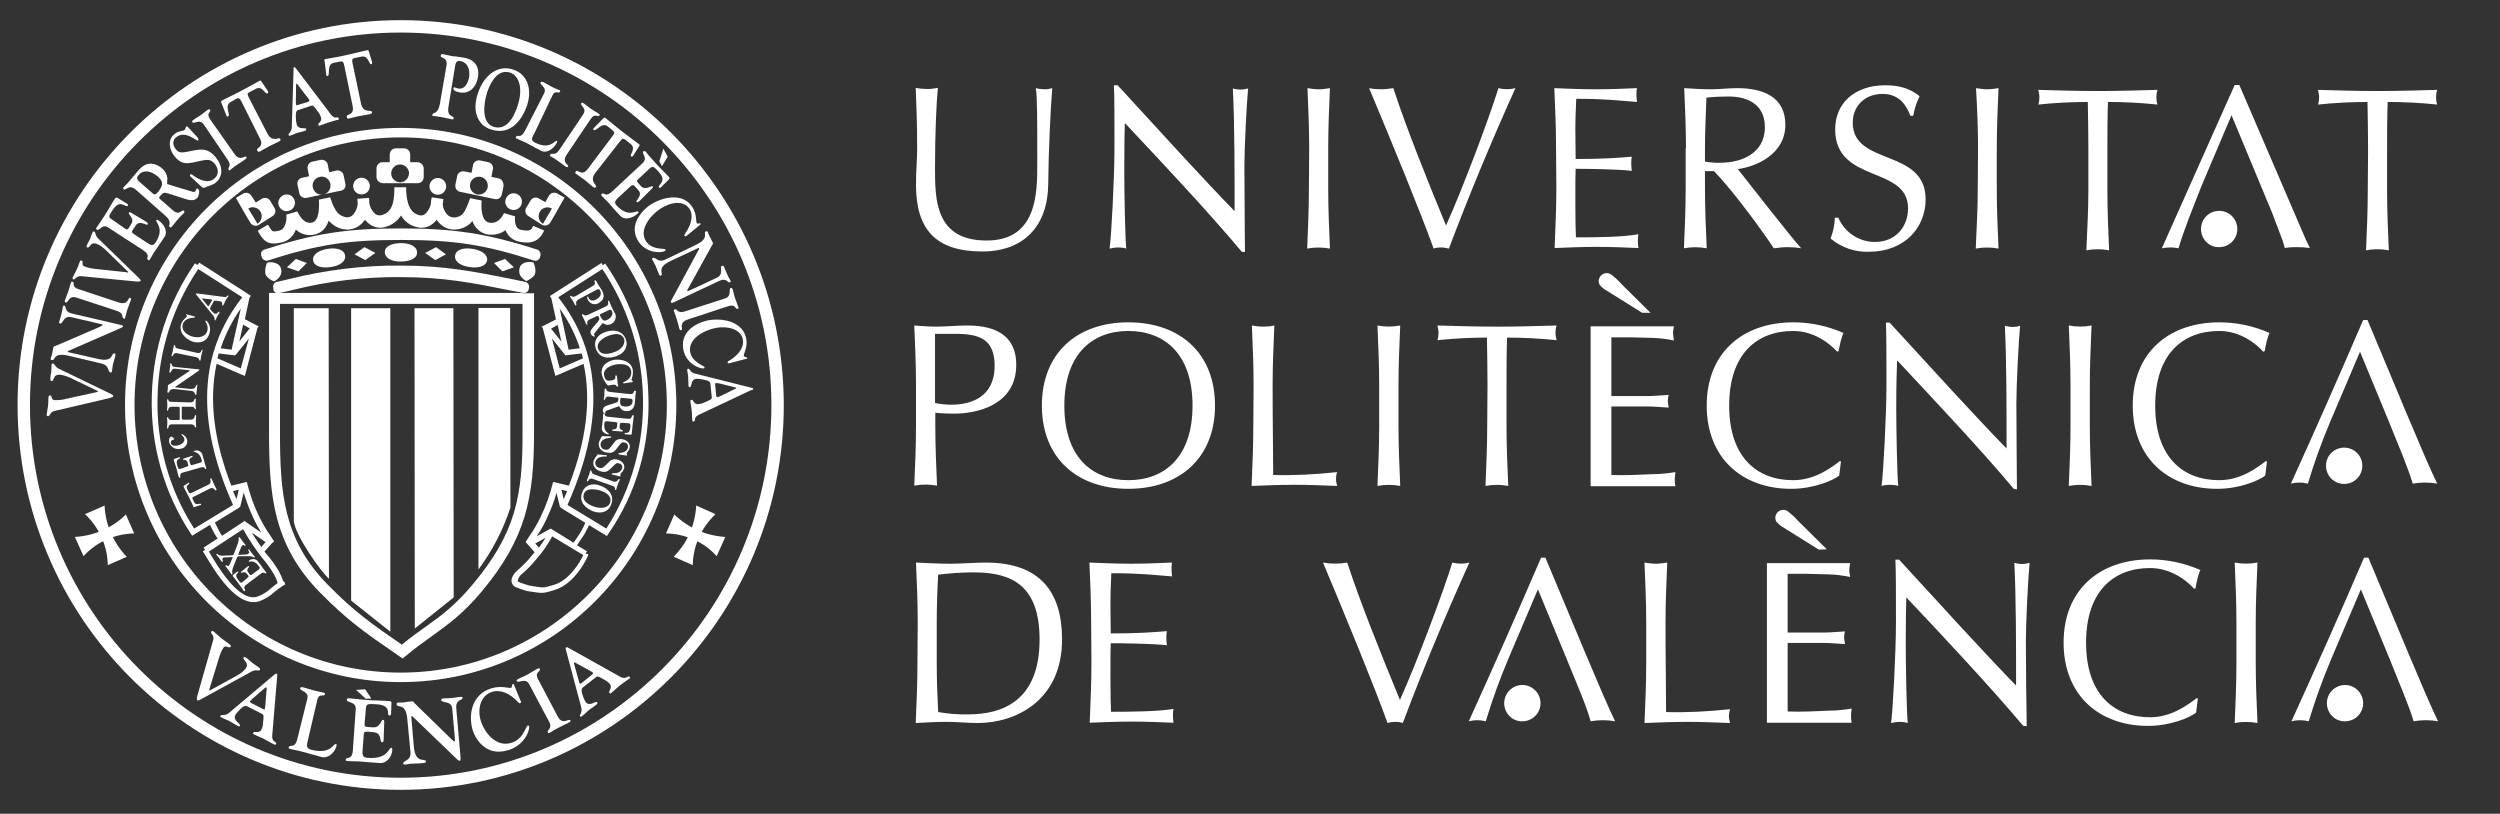 <?xml version="1.0" encoding="utf-8"?>
<!-- Generator: Adobe Illustrator 27.5.0, SVG Export Plug-In . SVG Version: 6.00 Build 0)  -->
<svg version="1.1" xmlns="http://www.w3.org/2000/svg" xmlns:xlink="http://www.w3.org/1999/xlink" x="0px" y="0px"
	 viewBox="0 0 867.9 282.5" style="enable-background:new 0 0 867.9 282.5;" xml:space="preserve">
<rect x="0" y="0" width="867.9" height="282.5" fill="#333333" stroke="none"/>
<style type="text/css">
	.st0{clip-path:url(#SVGID_00000064319950699718352360000003194431012049651606_);}
	.st1{fill:#FFFFFF;}
	.st2{clip-path:url(#SVGID_00000159467270465702127250000008539506260650610835_);}
	.st3{clip-path:url(#SVGID_00000009572541315268181190000016414236473370019970_);}
	.st4{clip-path:url(#SVGID_00000037690390246141570810000011282871535956350340_);}
	.st5{clip-path:url(#SVGID_00000086674036774349627130000002064359289729659017_);}
	.st6{clip-path:url(#SVGID_00000071532156764639357590000000921143907333805973_);}
	.st7{clip-path:url(#SVGID_00000109007481462787928160000000237394217071738301_);}
</style>
<g id="Capa_2">
</g>
<g id="Capa_1">
	<g id="Grupo_2_00000077312978319269620820000017514883258305189253_">
		<g>
			<defs>
				<rect id="SVGID_1_" x="6.1" y="7" width="1348" height="267.2"/>
			</defs>
			<clipPath id="SVGID_00000046320257951726808480000008649792686319899026_">
				<use xlink:href="#SVGID_1_"  style="overflow:visible;"/>
			</clipPath>
			
				<g id="Grupo_1_00000004510674312290755920000015369344693716421789_" style="clip-path:url(#SVGID_00000046320257951726808480000008649792686319899026_);">
				<path id="Trazado_1_00000045615697775858943650000007909368622895802558_" class="st1" d="M92.3,95.6c-0.7-1.9,0.4-4.4,0.4-4.4
					c1.4-0.4,3.9-0.1,4.7,1.6c0.8,1.9,0,3.6-2.2,4.9C94,97.3,93.1,96.6,92.3,95.6"/>
			</g>
		</g>
	</g>
	<path id="Trazado_2_00000088834137399089341530000014974425398680437633_" class="st1" d="M157.5,207.4L144,218.2L143.9,107h13.5
		L157.5,207.4z"/>
	<g id="Grupo_4_00000121982909824821285850000016757857846211710853_">
		<g>
			<defs>
				<rect id="SVGID_00000166673667252212241050000013195267267318555568_" x="6.1" y="7" width="1348" height="267.2"/>
			</defs>
			<clipPath id="SVGID_00000137099503619083399020000007062208973993732535_">
				<use xlink:href="#SVGID_00000166673667252212241050000013195267267318555568_"  style="overflow:visible;"/>
			</clipPath>
			
				<g id="Grupo_3_00000178189440170808249000000006473752508416295602_" style="clip-path:url(#SVGID_00000137099503619083399020000007062208973993732535_);">
				<path id="Trazado_3_00000180347925632742132470000000042523624942565262_" class="st1" d="M166.1,197.7l0-90.8h11l0.1,69.3
					C174.7,183.9,170.9,191.2,166.1,197.7"/>
			</g>
		</g>
	</g>
	<path id="Trazado_4_00000090281546048022789060000004755648820644848307_" class="st1" d="M121.9,208.5l13.6,10.8V107h-13.6V208.5z
		"/>
	<g id="Grupo_6_00000143577188805837924050000009730991482534888607_">
		<g>
			<defs>
				<rect id="SVGID_00000084488706933683466640000003305011517146308509_" x="6.1" y="7" width="1348" height="267.2"/>
			</defs>
			<clipPath id="SVGID_00000004543666742317668580000006623768194021506731_">
				<use xlink:href="#SVGID_00000084488706933683466640000003305011517146308509_"  style="overflow:visible;"/>
			</clipPath>
			
				<g id="Grupo_5_00000083072964255757115980000001548179249511904665_" style="clip-path:url(#SVGID_00000004543666742317668580000006623768194021506731_);">
				<path id="Trazado_5_00000076594975298774071020000013187978193856048560_" class="st1" d="M114.2,200.9l-0.1-93.9h-12.1v73.9
					C102.5,185.9,111.4,198.5,114.2,200.9"/>
				<path id="Trazado_6_00000140717827950390577370000016981976228805401760_" class="st1" d="M139.1,233.5
					c-51,0-92.4-41.7-92.4-92.9s41.5-92.9,92.4-92.9s92.4,41.7,92.4,92.9S190,233.5,139.1,233.5v3.3c52.8,0,95.7-43.1,95.7-96.2
					c0-53-42.9-96.2-95.7-96.2s-95.7,43.1-95.7,96.2c0,53,42.9,96.2,95.7,96.2V233.5z"/>
				<path id="Trazado_7_00000076583884929665921420000009603540156938966205_" class="st1" d="M139.1,270
					c-71,0-128.7-58-128.7-129.4c0-71.3,57.7-129.3,128.7-129.3s128.7,58,128.7,129.3C267.8,212,210.1,270,139.1,270l0,4.2
					c73.3,0,133-59.9,133-133.6C272,66.9,212.4,7,139.1,7S6.1,66.9,6.1,140.6c0,73.7,59.6,133.6,133,133.6V270z"/>
				<path id="Trazado_8_00000094587575053860543810000015791131026450817414_" class="st1" d="M29.5,178.5c2.6,2.4,4.6,5.3,6,8.6
					c1.2,2.9,1.9,6,1.9,9.1l6.6-2.9c-4.6-4.8-7.4-11.1-7.7-17.8L29.5,178.5z"/>
				<path id="Trazado_9_00000166671352248889343130000017862652520554257579_" class="st1" d="M29,193.1c2.3-2.6,5.3-4.7,8.5-6
					c2.9-1.2,6-1.9,9.1-1.9l-2.9-6.6c-2.2,2.2-4.8,4-7.7,5.3c-3.1,1.5-6.6,2.3-10,2.5L29,193.1z"/>
				<path id="Trazado_10_00000135664083542920306970000009438214477254618040_" class="st1" d="M248.4,178.5
					c-4.9,4.6-7.8,11-7.9,17.7l-6.6-2.9c2.4-2.7,3.8-4.4,5.3-7.7c1.5-3.2,2.3-6.6,2.5-10.1L248.4,178.5z"/>
				<path id="Trazado_11_00000029037530514079247320000007908045253182974862_" class="st1" d="M248.8,193.1c-2.3-2.6-5.2-4.7-8.5-6
					c-2.9-1.2-6-1.9-9.1-1.9l2.9-6.6c4.8,4.7,11.1,7.4,17.7,7.8L248.8,193.1z"/>
				<path id="Trazado_12_00000086688497940905843950000009960647407414036615_" class="st1" d="M87.2,233.2c1.7-1,2.6-0.1,3-0.6
					c0.3-0.4,0-0.6-0.5-1c-0.6-0.5-1.4-0.9-2-1.4c-0.7-0.5-1.2-1.1-1.9-1.6c-0.3-0.2-0.9-0.8-1.2-0.4c-0.7,0.9,2.3,1.8,0.6,4
					c-0.8,1-1.8,1.7-2.9,2.3l-8.9,4.9c-0.2,0.1-0.6,0.4-0.7,0.3c-0.1-0.1,0-0.5,0.1-0.8l3.1-10.1c0.4-1.4,0.9-2.8,1.7-4
					c0.8-1,1.9,0.4,2.4-0.2c0.3-0.4,0.2-0.5-0.5-1.1c-0.4-0.3-1.1-0.7-2.6-1.9c-0.8-0.6-1.5-1.3-2.2-1.9c-0.3-0.3-0.9-1-1.4-0.4
					c-0.1,0.2,0.1,0.6,0.1,0.6c0.7,0.7,0.9,1.8,0.5,2.7l-5.3,18.6c-0.4,1.3-0.3,1.8-0.1,1.9c0.3,0.2,0.5,0.1,1.2-0.3L87.2,233.2z"/>
				<path id="Trazado_13_00000057133762445930843650000016297643955290769301_" class="st1" d="M110.2,242.8
					c0.6-2.3,2.3-0.7,2.6-1.8c0.1-0.3,0-0.4-0.6-0.6c-0.4-0.1-0.8-0.1-3.2-0.7c-1.1-0.3-2.7-0.8-3.8-1.1c-0.6-0.1-1,0-1,0.3
					c-0.3,1,3.1,1,2.5,3.6l-3.5,14.1c-0.9,3.6-2.6,1.5-3,2.9c0,0.2,0.1,0.4,0.5,0.5c1.5,0.4,2.8,0.5,3.6,0.8c1.4,0.3,3.1,0.9,7.3,2
					c2.3,0.6,4.6-1.5,5.2-3.8c0.1-0.6,0-0.7-0.1-0.7c-1.1-0.3-1.6,3.7-8.6,2c-2-0.5-1.6-1.6-1.2-3.4L110.2,242.8z"/>
				<path id="Trazado_14_00000088128298231016105410000015197270612681565318_" class="st1" d="M127,246.4c0.1-2.1,0.3-2.1,3.8-1.9
					c5.6,0.4,3.1,3.8,4.4,3.9c0.7,0,0.6-1,0.6-1.4l0.1-3c0-0.3-0.2-0.6-0.5-0.6c0,0,0,0,0,0c-2.6-0.2-4.6-0.2-6.6-0.3
					c-4.4-0.3-6.5-0.6-7.7-0.7c-0.4,0-0.7,0.2-0.7,0.5c-0.1,1.2,3.2,0.5,3.1,3.2l-1,14.4c-0.3,3.7-2.3,1.9-2.5,3.3
					c0,0.2,0.2,0.4,0.5,0.4c1.6,0.1,2.8,0.1,3.7,0.1c1.4,0.1,3.2,0.3,7.6,0.6c2.4,0.2,4.3-2.2,4.4-4.6c0-0.6-0.2-0.7-0.3-0.7
					c-1.1-0.1-1,4-8.2,3.5c-2.1-0.1-1.9-1.2-1.8-3.1l0.3-3.9c0.1-1.8,0-2.1,1.4-2.1l2.1,0.2c3,0.2,2,3.4,2.9,3.5
					c0.7,0,0.6-1.1,0.6-1.5l0.2-5.5c0-0.8-0.3-0.8-0.5-0.8c-0.6,0-0.9,2.8-3.4,2.6l-1.8-0.1c-1.2-0.1-1.2-0.3-1.1-1.6L127,246.4z"/>
				<path id="Trazado_15_00000026850286496834898250000011564621550581167248_" class="st1" d="M142.5,261.1c0.3,3.1-2.6,2.8-2.5,4
					c0,0.5,0.6,0.3,0.9,0.3c0.8-0.1,1.5-0.3,2.5-0.3c1-0.1,2,0,3.4-0.2c0.4,0,1.1-0.1,1.1-0.5c-0.1-1.4-3.6,1-4.2-4.9l-0.9-10.4
					c0-0.3,0-0.5,0.2-0.5c0.1,0,0.3,0.1,0.5,0.4l15.3,14.7c0.2,0.2,0.5,0.4,0.8,0.4c0.3,0,0.3-0.3,0.3-1l-1.5-17.2
					c-0.3-3.2,2.2-2.7,2.2-3.6c0-0.1,0-0.4-0.6-0.4c-0.3,0-1.3,0.2-3.1,0.4c-2,0.2-2.9,0.1-3.3,0.2c-0.2,0-0.4,0.2-0.4,0.5
					c0,0,0,0.1,0,0.1c0.1,1,3.6,0.1,3.8,2.9l0.9,10.2c0.1,0.8,0,1.1-0.1,1.2c-0.2,0-0.6-0.3-1-0.7l-12.8-12.5
					c-0.6-0.5-0.2-0.8-1.2-0.7c-1.5,0.1-2.3,0.3-3,0.4c-0.6,0-1.1,0-1.6,0c-0.3,0-0.5,0.2-0.5,0.5c0,0,0,0.1,0,0.1
					c0.1,1.5,3.2-0.8,3.7,5.1L142.5,261.1z"/>
				<path id="Trazado_16_00000066476871657277729160000013425290222938014617_" class="st1" d="M178.4,237.6c0-0.2-0.2-0.1-0.4-0.1
					c-0.4,0.1-0.1,1.1-0.6,1.3c-0.8,0.2-3.5-0.9-6.9,0.2c-7,2.2-7.9,9.5-6.4,14.5c0.7,2.3,4.2,9.5,12.4,6.9c5.9-1.8,7.5-7.2,7.2-8.3
					c-0.1-0.2-0.3-0.2-0.5-0.2c-0.7,0.2-1.4,4.7-5.7,6c-5.3,1.6-9.3-3.5-10.6-7.7c-1.2-3.9-0.2-8.7,3.9-10c3.2-1,6.4,0.8,8.7,3.2
					c0.3,0.3,0.7,0.9,1.1,0.7c0.5-0.1,0.2-0.8,0-1.1L178.4,237.6z"/>
				<path id="Trazado_17_00000033357296170668108620000000655973076732247169_" class="st1" d="M186.8,235.8
					c-1.4-2.6,1.1-2.6,0.6-3.6c-0.2-0.3-0.3-0.3-1.1,0.1c-1.5,0.8-2.3,1.4-3.2,1.9c-0.9,0.5-2,0.9-3,1.4c-0.2,0.1-0.9,0.4-0.7,0.8
					c0.5,1,3-1.3,4.3,1.1l6.9,13c1.4,2.6-0.9,2.8-0.4,3.8c0.1,0.2,0.2,0.2,0.4,0.2c0,0,0,0,0,0c0.7-0.3,1.7-1.1,2.8-1.6
					c2-1.1,3-1.5,4-2c0.6-0.3,0.8-0.5,0.6-0.8c-0.5-0.9-2.7,1.9-4.4-1.4L186.8,235.8z"/>
				<path id="Trazado_18_00000016053903862639949360000009466577835272939170_" class="st1" d="M20.6,128.1
					c-1.7-0.8-1.5-1.8-2.2-1.9c-0.5,0-0.5,0.3-0.5,0.8c-0.1,0.7,0,1.4-0.1,2.1c-0.1,0.7-0.3,1.4-0.3,2.1c0,0.3-0.2,1,0.4,1.1
					c1.1,0.1,0.2-2.5,3.1-2.2c1.2,0.2,2.4,0.6,3.5,1.1l8.9,4.3c0.2,0.1,0.6,0.2,0.6,0.4c0,0.2-0.5,0.2-0.7,0.3l-10.1,2.2
					c-1.4,0.4-2.9,0.6-4.3,0.5c-1.3-0.1-0.7-1.6-1.5-1.6c-0.5-0.1-0.5,0.1-0.6,0.8c0,0.4,0,1.1-0.1,2.7c-0.1,0.8-0.3,1.7-0.4,2.5
					c0,0.4-0.4,1.1,0.4,1.2c0.2,0,0.4-0.3,0.5-0.3c0.3-0.9,1.1-1.5,2-1.6l18.4-4.3c1.3-0.3,1.7-0.5,1.7-0.8s-0.1-0.4-0.9-0.8
					L20.6,128.1z"/>
				<path id="Trazado_19_00000028315567025473512600000005877621342717106596_" class="st1" d="M35.2,126.2c3,0.7,2,2.9,3.2,3.1
					c0.5,0.1,0.5-0.4,0.5-0.7c0.1-0.6,0.2-1.3,0.3-2.1c0.2-0.8,0.5-1.6,0.8-2.8c0.1-0.3,0.2-0.9-0.2-1c-1.4-0.3-0.1,3.2-5.8,1.9
					l-10.1-2.3c-0.3-0.1-0.5-0.2-0.4-0.3c0-0.1,0.2-0.2,0.5-0.3l18.1-7.9c0.3-0.1,0.5-0.2,0.6-0.5c0.1-0.3-0.2-0.3-0.8-0.5
					l-16.7-3.9c-3.1-0.7-2-2.6-2.9-2.8c-0.1,0-0.4-0.1-0.5,0.4c0,0.2-0.1,1.1-0.5,2.6c-0.4,1.7-0.7,2.3-0.8,2.7
					c-0.1,0.3,0.2,0.5,0.4,0.5c1,0.2,1.1-2.8,3.8-2.2l9.9,2.3c0.8,0.2,1.1,0.3,1.1,0.4s-0.5,0.3-0.9,0.6l-15.3,6.6
					c-0.7,0.3-0.8,0-1,0.7c-0.3,1.3-0.3,1.9-0.5,2.5c-0.1,0.4-0.3,0.9-0.4,1.3c-0.1,0.3,0.1,0.5,0.4,0.5c1.4,0.3,0.1-2.8,5.8-1.5
					L35.2,126.2z"/>
				<path id="Trazado_20_00000147909580521581146690000003359013601515055502_" class="st1" d="M27.3,100.4
					c-2.8-0.9-1.1-2.3-2.1-2.6c-0.4-0.1-0.5,0-0.7,0.7c-0.4,1.3-0.6,2.2-0.9,3c-0.3,0.8-0.7,1.7-1,2.6c-0.1,0.2-0.3,0.8,0.2,0.9
					c1,0.3,1-2.6,3.7-1.7l14,4.6c2.8,0.9,1.5,2.3,2.5,2.7c0.1,0,0.4,0.1,0.4-0.1c0.2-0.6,0.4-1.7,0.7-2.7c0.6-1.8,1-2.6,1.3-3.5
					c0.2-0.5,0.1-0.8-0.2-0.9c-0.9-0.3-0.4,2.7-4,1.6L27.3,100.4z"/>
				<path id="Trazado_21_00000049192042836261812250000005954427568556301495_" class="st1" d="M34.2,82.9c-1.4-1.3-0.8-2.2-1.5-2.5
					c-0.5-0.2-0.5,0.1-0.7,0.6c-0.3,0.6-0.5,1.3-0.7,1.9c-0.3,0.7-0.7,1.2-1,1.9c-0.1,0.3-0.5,0.9,0,1.1c1,0.4,0.9-2.3,3.6-1.1
					c1.1,0.5,2.1,1.3,3,2.2l7.1,6.9c0.2,0.2,0.5,0.4,0.5,0.6s-0.5,0.1-0.7,0l-10.3-1.1c-1.4-0.1-2.9-0.4-4.2-0.9
					c-1.2-0.5-0.2-1.7-0.9-2c-0.5-0.2-0.5-0.1-0.8,0.6c-0.2,0.4-0.3,1.1-1,2.5c-0.3,0.8-0.8,1.5-1.1,2.2c-0.1,0.3-0.7,0.9,0,1.2
					c0.2,0.1,0.5-0.1,0.5-0.2c0.6-0.7,1.5-1.1,2.4-0.9L47,97.7c1.4,0.1,1.7,0,1.8-0.2c0.1-0.3,0-0.4-0.6-1L34.2,82.9z"/>
				<path id="Trazado_22_00000014594981308155471860000006806896142925171354_" class="st1" d="M39.3,76.5c-1.8-1.2-1.8-1.2-0.1-3.7
					c2.6-4,4.5-0.4,5.2-1.4c0.3-0.5-0.6-0.9-1-1.1l-2.6-1.6c-0.2-0.2-0.6-0.1-0.8,0.1c-1.2,1.8-2,3.3-2.9,4.8
					c-2,3.2-3.1,4.6-3.6,5.4c-0.2,0.2-0.1,0.6,0.1,0.7c0,0,0,0,0,0c1,0.7,1.7-2.2,4-0.7l12,7.8c3.1,2,0.7,2.7,1.9,3.5
					c0.2,0.1,0.4,0.1,0.5-0.2c0.7-1.1,1.2-2.1,1.6-2.7c0.7-1,1.6-2.2,3.6-5.3c1.1-1.7-0.2-4.3-2.2-5.6c-0.5-0.3-0.7-0.2-0.7-0.1
					c-0.5,0.8,3,2.7-0.3,7.8c-1,1.5-1.8,0.8-3.4-0.2l-3.3-2.2c-1.5-1-1.8-1.1-1.2-2l1-1.5c1.4-2.1,3.7,0.2,4.2-0.4
					c0.3-0.5-0.7-1-1-1.2l-4.7-2.8c-0.7-0.4-0.8-0.2-0.9,0c-0.3,0.4,2.1,2,0.9,3.8l-0.8,1.3c-0.6,0.9-0.8,0.8-1.9,0L39.3,76.5z"/>
				<path id="Trazado_23_00000115472738908059359470000015768129577474203787_" class="st1" d="M69.8,64.7c0.6,0.5,0.7,0.7,1.3,0.4
					c1.3-0.6,2.8-0.8,3.9-1.8c2.5-2.1,2.4-5.6-0.1-8.7c-2.5-3-4.6-2.9-7.5-2.4c-3.7,0.7-5,1.3-6.3-0.3s-1.2-3.2,0-4.2
					c3.2-2.7,7.2,1.4,7.6,1.1c0.4-0.3,0.2-0.7-0.2-1.2l-2.8-3c-0.5-0.5-0.7-0.9-1-0.7c-0.2,0.2-0.4,1-0.6,1.2
					c-0.6,0.5-2.1,0.2-3.6,1.5c-2.2,1.8-2,5.1,0.2,7.8c2.1,2.5,3.9,2.5,6.3,2c4.4-0.9,5.8-1.6,7.5,0.4c1.6,1.9,1.4,4-0.1,5.2
					c-2.1,1.8-5,0.6-7.5-1.2c-0.3-0.3-0.5-0.4-0.8-0.2c-0.5,0.4,0.3,0.9,0.6,1.2L69.8,64.7z"/>
				<path id="Trazado_24_00000024680030332052301060000001745913645955294897_" class="st1" d="M73,41.5c-1.7-2.4,0.5-2.5-0.1-3.4
					c-0.2-0.3-0.3-0.3-0.9,0.1c-1.1,0.8-1.8,1.4-2.5,1.9c-0.7,0.5-1.6,0.9-2.3,1.5c-0.2,0.1-0.7,0.4-0.4,0.8c0.6,0.9,2.4-1.4,4,0.9
					L79,55.4c1.7,2.4-0.2,2.7,0.4,3.6c0.1,0.1,0.3,0.3,0.4,0.1c0.5-0.4,1.3-1.1,2.2-1.7c1.6-1.1,2.4-1.5,3.1-2.1
					c0.5-0.3,0.6-0.6,0.4-0.8c-0.6-0.8-2,1.9-4.2-1.2L73,41.5z"/>
				<path id="Trazado_25_00000163048098335900457060000010316253955954350772_" class="st1" d="M158,22.9c0.2-1.4,0.7-1.9,1.8-1.7
					c3.7,0.7,3.2,5.1,3,5.9c-0.2,0.8-1,4.2-3.9,3.6c-0.4-0.1-0.7-0.2-1.1-0.4c-0.3,0-0.4,0.3-0.4,0.5c0,0.1,0,0.9,2.3,1.3
					c2.9,0.5,5.5-1.4,6.2-5.2c0.8-4.4-1.9-6.5-5-6.9c-1.7-0.3-3.4-0.5-3.8-0.5c-1.8-0.3-3.1-0.7-3.3-0.7c-0.3-0.1-0.6,0-0.8,0.4
					c0,0,0,0.1,0,0.1c-0.2,1.1,2.5,0.3,2,3.5l-2.3,13.3c-0.7,3.8-2.5,2.8-2.6,3.7c-0.1,0.2,0,0.4,0.3,0.5c0.1,0,0.1,0,0.2,0
					c0.1,0,2,0.2,3,0.4c0.5,0.1,1.6,0.4,3.2,0.7c0.3,0,0.6,0.2,0.7-0.3c0.2-1.1-2.5-0.3-1.8-4.1L158,22.9z"/>
				<path id="Trazado_26_00000178194603504738521860000018032036555654351540_" class="st1" d="M179.6,37c-1.6,4.8-4.3,8.3-8.3,7
					c-4.2-1.4-3.5-7.9-2.1-12.2c1.5-4.2,4-7.8,7.9-6.6C180.1,26.2,181.8,30.6,179.6,37 M178.3,24.2c-5.5-1.9-10.3,1.9-12.4,8.2
					c-2,5.9-0.3,10.9,4.4,12.5c7.4,2.5,11.2-4.1,12.6-8.1C185,30.7,182.8,25.7,178.3,24.2"/>
				<path id="Trazado_27_00000054247271949938713660000006672145239279947943_" class="st1" d="M191.8,33.1c1-2.1,2.1-0.3,2.6-1.3
					c0.2-0.3,0.1-0.4-0.4-0.6c-0.9-0.3-1.7-0.7-2.5-1.1c-0.8-0.4-2-1.2-2.9-1.6c-0.4-0.2-0.8-0.1-0.9,0.1c-0.5,1,2.3,1.5,1.2,3.8
					l-6.6,12.9c-1.7,3.3-2.6,1-3.2,2.3c-0.1,0.2,0,0.4,0.3,0.5c1.2,0.6,2.2,1,2.9,1.3c1.1,0.5,2.3,1.3,5.7,3
					c1.8,0.9,4.2-0.7,5.3-2.8c0.3-0.5,0.1-0.7,0.1-0.7c-0.8-0.4-2.3,3.3-7.7,0.6c-1.6-0.8-1-1.7-0.1-3.4L191.8,33.1z"/>
				<path id="Trazado_28_00000175306493966747543590000010855093671628760235_" class="st1" d="M205,41.4c1.6-2.4,2.5-0.5,3.1-1.3
					c0.2-0.3,0.1-0.4-0.5-0.8c-1.2-0.8-2-1.2-2.7-1.7c-0.7-0.5-1.4-1.1-2.2-1.7c-0.2-0.1-0.6-0.5-0.9-0.1c-0.6,0.9,2.2,1.7,0.6,4
					l-8.2,12.2c-1.6,2.4-2.6,0.8-3.2,1.7c-0.1,0.1-0.2,0.3,0,0.5c0.5,0.3,1.5,0.8,2.3,1.4c1.6,1.1,2.3,1.7,3,2.2
					c0.5,0.3,0.7,0.3,0.9,0.1c0.6-0.8-2.5-1.2-0.4-4.3L205,41.4z"/>
				<path id="Trazado_29_00000088836129841689924750000003156445594061714094_" class="st1" d="M204.1,58.6c-2.2,2.9-3.5,0-4.2,0.9
					c-0.4,0.5-0.1,0.8,0.3,1c0.8,0.6,1.5,1,2.8,2c1.3,1,1.8,1.6,2.6,2.2c0.6,0.4,0.9,0.8,1.3,0.2c0.5-0.7-2.5-1.9-0.2-4.9l8.5-10.9
					c0.9-1.2,1.2-1.1,2-0.5l1.6,1.3c2.3,1.6-0.4,3.8,0.3,4.4c0.5,0.4,1-0.7,1.2-1l1.5-2.4c0.2-0.2,0.4-0.6,0.1-0.8
					c-1.8-1.4-3.2-2.3-6-4.5s-4-3.3-5.8-4.7c-0.3-0.2-0.5,0.1-0.8,0.3l-2.8,2.9c-0.3,0.3-0.8,0.7-0.4,1c0.9,0.7,2.8-2.9,4.9-1.2
					l1.6,1.3c0.8,0.6,0.9,0.9,0,2.1L204.1,58.6z"/>
				<path id="Trazado_30_00000086679050255018005480000017726334591787554963_" class="st1" d="M225.1,58.9c1.5-1.4,1.6-1.4,3.6,0.8
					c3.2,3.5-0.7,4.5,0.1,5.4c0.4,0.4,1-0.4,1.3-0.7l2.1-2.1c0.2-0.2,0.3-0.5,0.1-0.8c0,0,0,0,0,0c-1.5-1.6-2.7-2.7-3.9-4
					c-2.5-2.7-3.7-4.1-4.3-4.9c-0.2-0.2-0.5-0.2-0.7-0.1c0,0,0,0,0,0c-0.9,0.8,1.7,2.2-0.3,4.1l-10.5,9.8c-2.7,2.5-2.8,0-3.8,1
					c-0.1,0.1-0.1,0.3,0.1,0.6c0.9,1,1.7,1.7,2.2,2.2c0.8,0.9,1.7,2.1,4.3,4.8c1.4,1.5,4.2,0.8,5.9-0.8c0.4-0.4,0.4-0.6,0.3-0.7
					c-0.6-0.7-3.3,2.3-7.5-2.1c-1.2-1.3-0.3-2,1.1-3.3l2.9-2.7c1.3-1.2,1.5-1.5,2.3-0.7l1.2,1.3c1.7,1.9-1.1,3.6-0.6,4.1
					c0.4,0.4,1.1-0.4,1.4-0.7l3.9-3.9c0.6-0.6,0.4-0.7,0.2-0.8c-0.3-0.4-2.4,1.5-3.9,0l-1-1.1c-0.7-0.8-0.6-0.9,0.4-1.8L225.1,58.9z
					"/>
				<path id="Trazado_31_00000052077571173037012850000018242149938433074585_" class="st1" d="M243.2,77.9c0.1-0.1,0-0.3,0-0.3
					c-0.2-0.3-1,0.3-1.3-0.1c-0.4-0.6,0.1-3.2-1.6-5.7c-3.4-5.1-10.4-3.4-14.7-0.6c-2,1.4-7.9,6.7-3.9,12.7c2.9,4.3,8.2,3.9,9.2,3.2
					c0.1-0.1,0.2-0.3,0.1-0.5c-0.4-0.5-4.6,0.3-6.7-2.8c-2.6-3.9,1.3-8.9,4.9-11.3c3.4-2.3,8-3.1,10.1-0.1c1.6,2.4,0.6,5.7-1.2,8.3
					c-0.2,0.4-0.7,0.9-0.4,1.2c0.2,0.4,0.8-0.1,1-0.3L243.2,77.9z"/>
				<path id="Trazado_32_00000011750774971598382450000002204063680516329897_" class="st1" d="M231,90.1c-2.8,1.3-3.3-1.1-4.4-0.5
					c-0.5,0.2-0.1,0.6,0,0.8c0.3,0.6,0.7,1.2,1,1.9c0.4,0.8,0.6,1.6,1.1,2.7c0.1,0.3,0.4,0.9,0.7,0.7c1.3-0.6-1.9-2.6,3.4-5.1
					l9.4-4.4c0.3-0.1,0.5-0.2,0.5,0c0.1,0.1,0,0.3-0.2,0.6l-9.4,17.4c-0.2,0.3-0.3,0.5-0.1,0.8c0.1,0.3,0.3,0.2,1-0.1l15.5-7.3
					c2.9-1.4,3.1,0.8,3.9,0.4c0.1,0,0.4-0.2,0.2-0.6c-0.1-0.2-0.6-0.9-1.2-2.3c-0.7-1.5-0.9-2.2-1.1-2.6c-0.1-0.2-0.4-0.3-0.6-0.2
					c0,0,0,0-0.1,0c-0.9,0.4,0.8,2.9-1.7,4.1l-9.2,4.3c-0.7,0.3-1,0.4-1.1,0.3c-0.1-0.1,0.1-0.6,0.4-1l8.1-14.7
					c0.3-0.6,0.6-0.5,0.3-1.2c-0.6-1.2-0.9-1.7-1.2-2.3c-0.2-0.4-0.3-0.9-0.5-1.3c-0.1-0.2-0.4-0.3-0.6-0.2c0,0,0,0,0,0
					c-1.3,0.6,1.6,2.3-3.7,4.8L231,90.1z"/>
				<path id="Trazado_33_00000043444793186025713530000008039156316831443870_" class="st1" d="M252.8,106.3
					c2.8-0.9,2.3,1.2,3.3,0.9c0.4-0.1,0.4-0.3,0.1-0.9c-0.4-1.3-0.8-2.1-1.1-3c-0.3-0.8-0.4-1.8-0.7-2.7c-0.1-0.2-0.2-0.8-0.7-0.6
					c-1,0.3,0.6,2.7-2,3.6l-13.9,4.5c-2.8,0.9-2.5-1-3.6-0.7c-0.2,0.1-0.3,0.2-0.3,0.4c0.2,0.6,0.6,1.6,0.9,2.6
					c0.6,1.8,0.8,2.7,1,3.6c0.2,0.5,0.4,0.7,0.7,0.6c0.9-0.3-1.2-2.5,2.3-3.7L252.8,106.3z"/>
				<path id="Trazado_34_00000139286670472337591160000010218359486869990799_" class="st1" d="M259.3,124.5c0.1,0,0.1-0.2,0.1-0.3
					c-0.1-0.3-1.1-0.2-1.2-0.7c-0.1-0.7,1.4-2.9,0.9-5.8c-1.1-6.1-8.2-7.4-13.2-6.5c-2.4,0.4-9.9,2.9-8.7,10
					c0.9,5.2,5.9,6.9,7.1,6.7c0.2,0,0.3-0.2,0.3-0.4c-0.1-0.6-4.3-1.6-5-5.3c-0.8-4.6,4.8-7.6,9.1-8.4c4-0.7,8.6,0.5,9.2,4.1
					c0.5,2.8-1.7,5.4-4.4,7.1c-0.4,0.2-1,0.5-0.9,0.9c0.1,0.4,0.7,0.2,1,0.1L259.3,124.5z"/>
				<path id="Trazado_35_00000029724593140371019820000009795833347768906902_" class="st1" d="M84.4,201.9
					c-0.8,0.6-0.8,0.6-1.8-0.7c-1.5-2,0.4-2.2,0.1-2.7c-0.2-0.2-0.5,0.1-0.7,0.2l-1.1,0.9c-0.1,0.1-0.1,0.2-0.1,0.4
					c0.7,0.9,1.3,1.6,1.8,2.3c1.2,1.6,1.7,2.4,2,2.8c0.1,0.1,0.2,0.2,0.4,0.1c0.5-0.3-0.8-1.2,0.2-2l5.3-4c1.4-1,1.4,0.2,1.9-0.2
					c0.1,0,0.1-0.2,0-0.3c-0.4-0.6-0.8-1-1-1.3c-0.4-0.5-0.8-1.2-2-2.7c-0.8-0.8-2.1-0.8-2.9-0.1c-0.2,0.2-0.2,0.3-0.2,0.3
					c0.3,0.4,1.7-0.9,3.6,1.7c0.6,0.7,0.1,1-0.6,1.5l-1.5,1.1c-0.7,0.5-0.8,0.7-1.1,0.2l-0.6-0.8c-0.8-1.1,0.6-1.7,0.4-2
					c-0.2-0.2-0.5,0.1-0.7,0.2l-2,1.6c-0.3,0.2-0.2,0.3-0.1,0.4c0.2,0.2,1.2-0.6,1.9,0.3l0.5,0.6c0.3,0.4,0.3,0.5-0.2,0.9
					L84.4,201.9z"/>
				<path id="Trazado_36_00000081630422942992278040000002921853131469068469_" class="st1" d="M86.8,193.1c0.9,0,1.3,0.6,1.6,0.4
					c0.2-0.1,0-0.3-0.2-0.5c-0.2-0.3-0.5-0.6-0.8-1c-0.2-0.3-0.4-0.6-0.8-1.1c-0.1-0.2-0.3-0.2-0.3-0.2c-0.4,0.3,0.6,1,0,1.5
					c-0.3,0.2-0.7,0.3-1,0.3l-1.9,0.1c-0.2,0-0.5,0-0.7,0c0-0.2,0.1-0.4,0.2-0.6l0.8-2c0.1-0.3,0.2-0.5,0.5-0.7
					c0.4-0.3,0.7,0.4,1,0.1c0.2-0.1,0-0.3-0.1-0.4c-0.2-0.3-0.5-0.6-0.9-1.1c-0.4-0.5-0.5-0.8-0.7-1c-0.3-0.4-0.4-0.5-0.6-0.4
					c-0.2,0.2,0.2,0.6-0.3,2.1l-1.3,3.4c-0.1,0.4-0.2,0.6-0.4,0.7c-0.3,0.1-0.5,0.1-0.8,0.1l-2.7,0.1c-1.6,0.1-1.9-0.8-2.2-0.6
					c-0.1,0.1-0.1,0.2,0,0.4c0.4,0.5,0.7,0.8,0.9,1.1c0.2,0.3,0.4,0.6,0.8,1.1c0,0.1,0.2,0.2,0.3,0.1c0,0,0,0,0.1,0
					c0.3-0.2-0.4-0.9,0.1-1.3c0.2-0.2,0.4-0.2,1.1-0.2l1.8-0.1c0.2,0,0.4,0,0.5,0s0,0.2-0.1,0.3l-1,2.3c-0.1,0.2-0.2,0.3-0.3,0.4
					c-0.4,0.3-0.8-0.3-1.1-0.1c-0.1,0.1-0.1,0.1,0,0.3c0.2,0.3,0.4,0.5,1,1.3c0.6,0.8,0.8,1.1,1,1.4c0.1,0.2,0.2,0.2,0.3,0.1
					c0.4-0.3-0.5-0.5,0.5-2.9l1-2.5c0.1-0.3,0.2-0.5,0.4-0.8c0.2-0.1,0.5-0.1,0.7-0.1L86.8,193.1z"/>
				<path id="Trazado_37_00000073701685688146201550000001364273858016611499_" class="st1" d="M125.5,61.7c1.6,0,2.9,1.3,2.9,2.9
					s-1.3,2.9-2.9,2.9c-1.6,0-2.9-1.3-2.9-2.9c0,0,0,0,0,0C122.6,63,123.9,61.7,125.5,61.7C125.5,61.7,125.5,61.7,125.5,61.7"/>
				<path id="Trazado_38_00000011743066506868151620000007842189123000864691_" class="st1" d="M99.5,67.5c1.6,0,2.9,1.3,2.9,2.9
					c0,1.6-1.3,2.9-2.9,2.9s-2.9-1.3-2.9-2.9c0,0,0,0,0,0C96.7,68.8,98,67.5,99.5,67.5"/>
				<path id="Trazado_39_00000147201929790321620840000014182445228244308153_" class="st1" d="M185.1,78.4
					c-0.7,1.7-1.4,1.9-4.2,1.4c-2.3-0.4-2.2-3.4-2.1-4.7L175,74c-1.7,3.3-3.6,3.5-5.1,3.3c-2.8-0.4-2.9-5-2.7-7.7l-4-0.8
					c-1.9,5.5-2.8,6.3-5.2,6.7c-1.1,0.1-2.2-0.3-2.9-1.2c-0.8-0.9-1.3-2.1-1.4-3.4c0.1-0.6,0.2-1.2,0.2-1.8l-4-0.6
					c-0.2,0.7-0.3,1.4-0.3,2.1c-0.2,1.4-1,2.7-2,3.7c-0.6,0.5-1.4,0.6-2.1,0.4c-1.9-0.5-4.5-2.1-4.5-9.7h-4.1c0,0.2,0,0.5,0,0.7h0
					c0,5.5-1.3,8.2-4.5,9c-0.8,0.2-1.6,0-2.2-0.5c-1.1-1-1.8-2.3-2-3.7c0-0.6,0-1.2-0.1-1.8l-4,0.3c0,0.6,0,1.1,0.1,1.7
					c-0.1,1.4-0.7,2.8-1.6,3.8c-0.6,0.7-1.6,1.1-2.5,0.9c-2.4-0.5-3.7-1.6-5.5-6.9l-3.9,0.8c0.2,2.8,0.1,7.6-2.5,8
					c-1.4,0.2-3.1-0.1-5-3.9l-3.8,1.1c0.3,2.6-0.7,5.1-2.2,5.5c-2.6,0.6-2.6,0.6-3.8-1.4l-0.4-0.6l-3.5,2.1l0.3,0.6
					c1.9,3.2,3.3,4.6,8.3,3.4c2.2-0.6,3.9-2.3,4.6-4.4c1.6,1.5,3.9,2.2,6.1,1.8c2-0.3,4.2-1.5,5.3-4.9c1.4,1.6,3.3,2.7,5.3,3
					c2.3,0.4,4.6-0.4,6.2-2c0.4-0.4,0.8-0.9,1.1-1.3c0.4,0.4,0.8,0.9,1.2,1.2c1.6,1.4,3.8,1.9,5.8,1.3c2.3-0.6,4.3-2,5.5-4
					c1.2,2,3.1,3.5,5.4,4c1.9,0.6,4,0.2,5.6-1.1c0.5-0.4,1-0.9,1.4-1.4c0.2,0.3,0.4,0.6,0.7,0.9c1.6,1.9,4.1,2.8,6.6,2.4
					c2-0.3,3.9-1.3,5.1-2.9c0.8,2.5,2.9,4.3,5.4,4.7c2.2,0.3,4.4-0.2,6.1-1.5c0.8,2.1,2.6,3.6,4.8,4c2.1,0.4,6.5,1.2,8.6-3.9
					L185.1,78.4z"/>
				<path id="Trazado_40_00000034782874759829121590000004449901937462356631_" class="st1" d="M152,61.8c1.6,0,2.9,1.3,2.9,2.9
					c0,1.6-1.3,2.9-2.9,2.9c-1.6,0-2.9-1.3-2.9-2.9c0,0,0,0,0,0C149.1,63.1,150.4,61.8,152,61.8"/>
				<path id="Trazado_41_00000046319218591069797320000012800484321849307293_" class="st1" d="M178.3,67.1c1.6,0,2.9,1.3,2.9,2.9
					s-1.3,2.9-2.9,2.9c-1.6,0-2.9-1.3-2.9-2.9c0,0,0,0,0,0C175.5,68.4,176.7,67.1,178.3,67.1"/>
			</g>
		</g>
	</g>
	<path id="Trazado_42_00000069379412115506206370000017759139606674388100_" class="st1" d="M99.6,92.8l3.1-2.9l3.8,1.4l-2.9,2.9
		L99.6,92.8z"/>
	<g id="Grupo_8_00000007387438338013424550000014017889283696376236_">
		<g>
			<defs>
				<rect id="SVGID_00000022536170062337467730000004009808457837329567_" x="6.1" y="7" width="1348" height="267.2"/>
			</defs>
			<clipPath id="SVGID_00000137111265977594355210000013210875931517001385_">
				<use xlink:href="#SVGID_00000022536170062337467730000004009808457837329567_"  style="overflow:visible;"/>
			</clipPath>
			
				<g id="Grupo_7_00000075849321100099638640000007512372198727756166_" style="clip-path:url(#SVGID_00000137111265977594355210000013210875931517001385_);">
				<path id="Trazado_43_00000032606157607796551820000000028182674861412259_" class="st1" d="M92.8,90.5
					c17.4-5.6,27.8-7.2,46.3-7.2c18.6,0,29.1,1.6,46.4,7.2c0.9,0.2,1.8-0.4,2-1.3c0,0,0,0,0-0.1c0.4-0.9,0-1.9-0.8-2.4
					c-17.6-5.6-28.7-7.4-47.6-7.4c-18.7,0-29.8,1.7-47.5,7.4c-0.9,0.4-1.2,1.4-0.8,2.3C91,90,91.9,90.6,92.8,90.5"/>
				<path id="Trazado_44_00000088853558246322815000000002029220408296356244_" class="st1" d="M96.6,101.8c1.6-0.3,3.2-0.7,4.9-1.1
					c12.3-3.1,24.8-4.6,37.5-4.5c15,0,25.1,2,38,4.6l4.8,0.9c0.9,0.1,1.7-0.6,1.8-1.5c0,0,0-0.1,0-0.1c0.3-0.9-0.2-1.9-1.1-2.2
					l-4.7-1c-13.1-2.6-23.4-4.7-38.8-4.7c-12.9-0.1-25.8,1.5-38.3,4.6c-1.7,0.4-3.3,0.8-4.8,1.1c-0.9,0.4-1.3,1.3-1,2.2
					C94.8,101.2,95.6,101.8,96.6,101.8C96.5,101.8,96.5,101.8,96.6,101.8"/>
			</g>
		</g>
	</g>
	<path id="Trazado_45_00000050653839647160834360000006209031858904992414_" class="st1" d="M123.1,88.3l3.4-2.5l3.8,2l-3.5,2.5
		L123.1,88.3z"/>
	<g id="Grupo_10_00000075854181819401767320000011573127186989202565_">
		<g>
			<defs>
				<rect id="SVGID_00000168795248920833556580000003811045065593364626_" x="6.1" y="7" width="1348" height="267.2"/>
			</defs>
			<clipPath id="SVGID_00000068669701339830012890000011353685999499667612_">
				<use xlink:href="#SVGID_00000168795248920833556580000003811045065593364626_"  style="overflow:visible;"/>
			</clipPath>
			
				<g id="Grupo_9_00000041257346026185066090000009376189217776025265_" style="clip-path:url(#SVGID_00000068669701339830012890000011353685999499667612_);">
				<path id="Trazado_46_00000031206464047657840520000010018816410511788938_" class="st1" d="M185.6,95.5c0.8-1.9-0.4-4.4-0.4-4.4
					c-1.4-0.4-4-0.2-4.7,1.6c-0.7,2,0,3.6,2.2,4.9C183.8,97.1,184.8,96.4,185.6,95.5"/>
			</g>
		</g>
	</g>
	<path id="Trazado_47_00000047739582275821831250000013537582180965974185_" class="st1" d="M178.4,92.8l-3.1-2.9l-3.8,1.4l2.9,2.9
		L178.4,92.8z"/>
	<path id="Trazado_48_00000104673903035936394020000017785057326566224015_" class="st1" d="M154.8,88.3l-3.4-2.5l-3.8,2l3.5,2.5
		L154.8,88.3z"/>
	<g id="Grupo_12_00000062878398614534642620000016093687178513023933_">
		<g>
			<defs>
				<rect id="SVGID_00000101094639007467350010000009416137362322333571_" x="6.1" y="7" width="1348" height="267.2"/>
			</defs>
			<clipPath id="SVGID_00000100366510722620737970000011931292500533365390_">
				<use xlink:href="#SVGID_00000101094639007467350010000009416137362322333571_"  style="overflow:visible;"/>
			</clipPath>
			
				<g id="Grupo_11_00000173122739366874728200000017131691922981264818_" style="clip-path:url(#SVGID_00000100366510722620737970000011931292500533365390_);">
				<path id="Trazado_49_00000152229354449187648080000012854412383210253973_" class="st1" d="M169.1,90.4c0.3-2-1.9-3.5-5-4
					s-5.8,0.2-6.1,2.3s1.8,3.5,4.9,4S168.7,92.5,169.1,90.4"/>
				<path id="Trazado_50_00000165924008486329908920000007166471819796939444_" class="st1" d="M207.1,100.6
					c0.6-0.3,0.9-0.3,1.2,0.2c1,1.7-0.8,2.9-1.2,3.1s-1.9,1-2.7-0.3c-0.1-0.2-0.2-0.5-0.2-0.6c-0.1-0.1-0.2-0.1-0.3,0
					c0,0-0.3,0.3,0.3,1.3c0.8,1.3,2.4,1.7,3.7,0.9c0.1-0.1,0.2-0.1,0.2-0.2c1.9-1.1,1.7-2.9,0.8-4.3c-0.5-0.8-1-1.5-1.1-1.7
					c-0.5-0.8-0.8-1.5-0.9-1.5c-0.2-0.3-0.4-0.2-0.4-0.2c-0.5,0.3,0.7,1.1-0.6,1.9l-5.7,3.4c-1.6,1-1.9-0.1-2.2,0.1
					c-0.1,0.1-0.1,0.2-0.1,0.3c0,0,0,0,0,0c0,0.1,0.6,0.9,0.9,1.3c0.1,0.2,0.4,0.8,0.8,1.5c0.1,0.2,0.1,0.3,0.4,0.2
					c0.4-0.3-0.7-1.1,0.9-2.1L207.1,100.6z"/>
				<path id="Trazado_51_00000040570472203232547640000012455492327846023833_" class="st1" d="M219.2,132.7c0.2,0,0.6-0.1,0.5-0.3
					c0-0.2-0.4-0.2-0.5-0.5c0.4-1.1,0.6-2.2,0.5-3.3c-0.4-3.2-3.9-4-6.4-3.7c-1.2,0.2-4.9,1.3-4.4,5c0.3,1.4,1,2.7,2,3.8
					c0.1,0.1,0.2,0.1,0.4,0.1c0.2,0,0.6-0.1,1.2-0.2c1.9-0.3,1.2,0.7,1.9,0.6c0.1,0,0.2-0.1,0.2-0.2c-0.1-0.4-0.2-0.9-0.2-1.3
					c-0.1-0.6-0.1-1.2-0.2-1.8c0-0.2,0-0.6-0.4-0.6c-0.6,0.1,0.7,1.5-1.7,1.8c-0.9,0.1-2.1,0.3-2.4-2c-0.3-2.1,2.3-3.3,4.3-3.6
					c3.8-0.5,4.9,1,5.1,2.2c0.5,3.3-2.8,3.8-2.8,4.1c0,0.2,0.1,0.3,0.3,0.3L219.2,132.7z"/>
				<path id="Trazado_52_00000150789310230139308130000005137699834412467591_" class="st1" d="M217.9,146.9c1,0.1,1,0.2,0.9,1.7
					c-0.3,2.5-1.9,1.3-2,1.9c0,0.3,0.5,0.3,0.7,0.3l1.5,0.1c0.1,0,0.3-0.1,0.3-0.2c0,0,0,0,0,0c0.1-1.1,0.2-2,0.3-2.9
					c0.2-1.9,0.4-2.9,0.4-3.4c0-0.2-0.1-0.3-0.2-0.3c-0.6-0.1-0.3,1.4-1.6,1.3l-7-0.7c-1.8-0.2-0.9-1.1-1.6-1.1
					c-0.1,0-0.2,0-0.2,0.2c-0.1,0.7-0.1,1.2-0.1,1.6c-0.1,0.6-0.2,1.4-0.4,3.3c-0.1,1,1,1.9,2.2,2.1c0.3,0,0.3-0.1,0.3-0.1
					c0-0.5-1.9-0.5-1.6-3.7c0.1-0.9,0.6-0.8,1.6-0.7l1.9,0.2c0.9,0.1,1.1,0.1,1,0.7l-0.1,0.9c-0.1,1.3-1.7,0.8-1.7,1.2
					c0,0.3,0.5,0.3,0.7,0.3l2.7,0.2c0.4,0,0.4-0.1,0.4-0.2c0-0.3-1.4-0.4-1.2-1.5l0.1-0.8c0.1-0.5,0.2-0.5,0.8-0.5L217.9,146.9z"/>
				<path id="Trazado_53_00000134228866194123484640000004023297809738088604_" class="st1" d="M209.4,151.4c-0.4,0-0.5,0-0.6,0.3
					c-0.4,0.6-0.7,1.3-0.9,2c-0.3,1.6,0.8,3.1,2.7,3.4c1.9,0.4,2.7-0.3,3.6-1.5c1.2-1.5,1.5-2.2,2.5-2c0.8,0.1,1.4,0.7,1.3,1.5
					c0,0.1,0,0.1,0,0.2c-0.4,2.2-3.2,1.8-3.3,2.1c-0.1,0.3,0.1,0.3,0.4,0.4l2,0.3c0.4,0,0.6,0.1,0.6-0.1c0-0.2-0.2-0.5-0.1-0.7
					c0.1-0.4,0.8-0.8,1-1.8c0.3-1.5-0.8-2.7-2.5-3c-1.2-0.3-2.4,0.2-3,1.3c-1.4,1.8-1.8,2.6-3,2.3c-1-0.1-1.7-1-1.6-1.9
					c0-0.1,0-0.1,0-0.2c0.3-1.4,1.8-1.9,3.3-2c0.2,0,0.3,0,0.4-0.2c0.1-0.3-0.4-0.3-0.6-0.3L209.4,151.4z"/>
				<path id="Trazado_54_00000178180552017178717000000012491396521800513159_" class="st1" d="M208,157.8c-0.4-0.1-0.5-0.1-0.7,0.2
					c-0.5,0.6-0.9,1.2-1.2,1.9c-0.5,1.6,0.4,3.1,2.3,3.7c1.8,0.6,2.7,0,3.8-1.1c1.4-1.4,1.8-2,2.7-1.6c0.8,0.1,1.3,0.9,1.1,1.6
					c0,0.1,0,0.1-0.1,0.2c-0.7,2.1-3.4,1.4-3.5,1.7c-0.1,0.3,0.1,0.4,0.4,0.4l2,0.5c0.3,0.1,0.5,0.2,0.6,0s-0.1-0.5,0-0.7
					c0.1-0.4,0.8-0.7,1.2-1.7c0.5-1.4-0.4-2.8-2.1-3.3c-1.1-0.4-2.4-0.1-3.2,0.9c-1.7,1.6-2.1,2.3-3.3,1.9c-0.9-0.2-1.5-1.1-1.3-2.1
					c0-0.1,0-0.1,0.1-0.2c0.4-1.3,2-1.7,3.5-1.6c0.2,0,0.3,0,0.4-0.2c0.1-0.3-0.4-0.3-0.6-0.3L208,157.8z"/>
				<path id="Trazado_55_00000098220342768113258590000007902971187044557493_" class="st1" d="M212.7,168.7c1.3,0.5,0.5,1.2,1,1.4
					c0.2,0.1,0.2,0,0.3-0.4c0.2-0.7,0.3-1.1,0.5-1.6c0.1-0.4,0.4-0.9,0.6-1.3c0-0.1,0.2-0.4-0.1-0.5c-0.5-0.2-0.6,1.3-1.9,0.9
					l-6.8-2.5c-1.3-0.5-0.7-1.2-1.2-1.4c-0.1,0-0.2,0-0.2,0.1c-0.1,0.3-0.2,0.8-0.4,1.4c-0.3,0.9-0.6,1.4-0.7,1.8
					c-0.1,0.3-0.1,0.4,0.1,0.5c0.5,0.2,0.3-1.4,2-0.8L212.7,168.7z"/>
				<path id="Trazado_56_00000110447246438147356160000001244292346225290409_" class="st1" d="M211.8,174.5
					c-0.5,1.6-2.7,2.4-5.8,1.3c-2.3-0.9-4-2.2-3.3-4.3c0.7-2.2,4-1.8,6-1.1S212.5,172.4,211.8,174.5 M208.4,168.6
					c-2.9-1.1-5.4-0.1-6.3,2.3c-1.4,3.8,1.8,5.8,3.8,6.6c3,1.1,5.5,0,6.3-2.4C213.3,172.1,211.5,169.7,208.4,168.6"/>
				<path id="Trazado_57_00000062887757608308711360000017855247106649914255_" class="st1" d="M210.5,183.5l-13.5-8.2
					c13-29.2,11.9-52.8-3.2-72.1l15.3-9.8c8.8,13.1,13.7,28.4,14.1,44.2C223.7,153.8,219.3,169.8,210.5,183.5 M201.6,184.7
					c-0.7,1.2-1.8,2.7-2.5,3.7L192,184l-0.8-0.5l0,0l0,0l0,0l0,0l-4.9,2.7c1.4-2,2.6-4.2,3.6-6.4c1.3-2.8,2.5-5.7,3.3-8.7l1.2,4.9
					l0.1,0l0,0.1l0.7,0.5l8,4.9C202.8,182.5,202.2,183.6,201.6,184.7 M202.5,192.7c-1.1,2.4-4.8,8.7-10.1,10.3
					c-3.6,1.1-3.8,1.1-6.7,0.6l-1.9-0.3c-0.3-0.1-0.7-0.2-1-0.3c-0.9-0.3-1.9-0.6-2.8-1c-0.2-0.1-0.2-0.2-0.3-0.3
					c0.2-1.1,0.9-2.1,1.8-2.7l0,0c0,0,0,0,0,0l1.2-1.1c1.5-1.4,2.8-2.9,4.1-4.5c1.9-2.2,3.5-4.6,4.9-7.2L202.5,192.7z M185.8,188.7
					l3.6-2c-0.7,1.2-1.5,2.3-2.3,3.4L185.8,188.7z M196.9,170.5c-0.4,0.9-0.8,1.8-1.2,2.8l-0.8-3.3L196.9,170.5z M194.3,127.9
					l-2.7-10.4l4.4,5.5l0.3,0.4l0.5-0.1l5.1-0.6c0.2,0.5,0.3,1.1,0.5,1.7L194.3,127.9z M194.3,107.1c3,4.2,5.4,8.9,7,13.8l-3.9,0.5
					L194.3,107.1z M193.6,112.8l1.3,5.8l-3.6-4.5L193.6,112.8z M225.1,137.5c-0.4-16.5-5.6-32.5-15-46l-0.8,0.6l-0.5-0.8l-17,10.9
					l-0.9,0.6l0.5,0.7l1.6,7.4l-3.9,2l-0.8,0.4l-0.1,0v0l-0.2,0.1l0.4,0.4l4.1,15.6l0.3,1.1l1-0.4l8.8-3.8c2.7,12.5,1,26.5-5.1,42.3
					l-3.8-0.9l-1.6-0.4l0,0.1l-0.1,0c-1,4-2.3,7.9-4.1,11.6c-1.2,2.5-2.5,4.9-4.1,7.1l-1.3,2l0.1,0.1l-0.1,0l0.8,0.9l2.3,2.6
					c-0.1,0.2-0.2,0.3-0.4,0.5c-1.2,1.5-2.5,3-3.9,4.3l-1.2,1.1c-1.7,1.3-2.7,3-2.5,4.4c0.1,0.8,0.7,1.5,1.4,1.8c1,0.4,2,0.8,3,1.1
					c0.3,0.1,0.5,0.1,0.9,0.3l0.1,0c0,0,0.1,0,0.1,0l2,0.3c3.1,0.5,3.7,0.5,7.5-0.7c7.3-2.2,11.6-11.7,11.7-12.4l-1-0.2l0.5-0.8
					l-3.5-2.1c0.7-1,1.7-2.5,2.5-3.7c0.6-1.1,1.2-2.2,1.7-3.3l5.4,3.3l0.8,0.5l0.5-0.8C221,171.2,225.7,154.4,225.1,137.5 M94,204.3
					c-1.3,1.2-2.9,2.2-4.6,2.8c-6.4,2.2-14-10.7-16.8-15.5l-0.1-0.1l11.9-7.8c1.9,3.4,4,6.6,6.4,9.7c1.6,1.9,3.1,3.9,4.3,6
					c0.6,0.9,1,2,1.3,3C95.6,203,94.8,203.6,94,204.3 M74.6,181.4l8-4.9l0.7-0.5l0-0.1l0.1,0l1.2-4.9c0.9,3,2,5.9,3.3,8.7
					c0.8,1.8,1.8,3.5,2.8,5.2l-5.5-3.8l0,0l-0.2-0.3l-0.9,0.6l-7,4.6c-0.3-0.4-0.6-0.9-0.9-1.4C75.7,183.6,74.9,182,74.6,181.4
					 M67.4,183.5c-8.8-13.7-13.2-29.7-12.7-45.9c0.4-15.8,5.3-31.1,14.1-44.2l15.3,9.8c-15.1,19.3-16.2,42.9-3.2,72.1L67.4,183.5z
					 M86.7,114l-3.6,4.5l1.3-5.8L86.7,114z M76.6,120.9c1.7-4.9,4-9.6,7-13.8l-3.2,14.3L76.6,120.9z M83.6,127.9l-8.1-3.5
					c0.1-0.6,0.3-1.1,0.4-1.7l5.1,0.6l0.5,0.1L82,123l4.4-5.5L83.6,127.9z M82.9,170l-0.8,3.3c-0.4-0.9-0.8-1.9-1.2-2.8L82.9,170z
					 M90.7,189.9c-1.1-1.5-2.2-3.3-3.3-5l4.8,3.3L90.7,189.9z M98.3,201.7c-0.4-1.2-0.9-2.3-1.5-3.4c-1.3-2.2-2.8-4.3-4.5-6.2
					c-0.2-0.2-0.3-0.4-0.5-0.6l2.5-2.8l0.3-0.3l0.6-0.4l-0.1-0.1h0l0,0l-1.2-1.9c-1.6-2.2-2.9-4.6-4.1-7c-1.8-3.7-3.1-7.6-4.1-11.6
					l0,0l0-0.1l-1.6,0.4l-3.8,0.9c-6.1-15.8-7.8-29.8-5.1-42.3l8.8,3.8l1,0.4l0.3-1.1l4.1-15.6l0.4-0.5l-0.2-0.1l0,0l0,0l-0.8-0.4
					l-3.8-2l1.6-7.4l0.5-0.7l-0.9-0.6l-17-10.9L68.5,92l-0.8-0.6c-9.4,13.6-14.6,29.6-15,46c-0.5,17,4.2,33.7,13.5,47.8l0.5,0.8
					l0.8-0.5l5.4-3.3c0.4,0.8,1.1,2.3,1.7,3.3c0.3,0.5,0.6,1,1,1.4l-4.9,3.2l0.5,0.8l-0.8,0.5l0.6,0.9c3.4,5.7,11.2,19,19.1,16.4
					c1.9-0.7,3.7-1.8,5.2-3.2c0.9-0.8,1.9-1.5,3-2.2l0.7-0.4l-0.2-0.8L98.3,201.7z"/>
				<path id="Trazado_58_00000182495018189848005540000011255140903434276278_" class="st1" d="M144.8,87.7c0-2.1-2.4-3.3-5.5-3.3
					c-3.1,0-5.7,1-5.7,3.1c0,2.1,2.3,3.3,5.4,3.3S144.8,89.8,144.8,87.7"/>
				<path id="Trazado_59_00000124870688033758808990000016551254977139645117_" class="st1" d="M108.7,90.4c-0.3-2,1.9-3.5,5-4
					c3.1-0.5,5.8,0.2,6.1,2.3s-1.8,3.5-4.9,4S109,92.5,108.7,90.4"/>
				<path id="Trazado_60_00000098899217835952519660000016694239509491857303_" class="st1" d="M72.9,169.6c1.5-0.7,1.5,0.9,2.1,0.6
					c0.3-0.1,0.2-0.3,0.1-0.5c-0.2-0.5-0.5-0.8-0.8-1.6c-0.4-0.8-0.5-1.2-0.7-1.6c-0.2-0.3-0.2-0.6-0.5-0.4
					c-0.4,0.2,0.7,1.5-0.8,2.2l-5.8,2.8c-0.6,0.3-0.7,0.2-1-0.3l-0.5-1c-0.7-1.3,0.9-1.6,0.7-2.1c-0.1-0.3-0.6,0.1-0.7,0.2l-1.1,0.7
					c-0.1,0.1-0.3,0.2-0.2,0.3c0.5,1.1,0.9,1.8,1.8,3.5c0.8,1.7,1.2,2.5,1.7,3.6c0.1,0.2,0.3,0.1,0.4,0l1.8-0.6
					c0.2,0,0.5-0.1,0.4-0.4c-0.3-0.5-1.8,0.7-2.4-0.7l-0.5-1c-0.2-0.5-0.2-0.6,0.4-0.9L72.9,169.6z"/>
				<path id="Trazado_61_00000129921490402432338960000001410880402876352644_" class="st1" d="M62.9,162.7c-0.9,0.3-1,0.2-1.4-1.3
					c-0.7-2.4,1.2-1.9,1-2.5c-0.1-0.3-0.5-0.1-0.7,0l-1.3,0.4c-0.1,0-0.2,0.2-0.2,0.3c0,0,0,0,0,0c0.3,1.1,0.6,1.9,0.9,2.8
					c0.5,1.9,0.7,2.8,0.9,3.3c0,0.1,0.2,0.2,0.3,0.2c0.5-0.2-0.3-1.4,0.9-1.8l6.4-1.8c1.7-0.5,1.2,0.7,1.8,0.5
					c0.1,0,0.1-0.1,0.1-0.3c-0.2-0.7-0.4-1.2-0.5-1.6c-0.2-0.6-0.3-1.4-0.9-3.3c-0.5-1-1.6-1.5-2.7-1.1c-0.3,0.1-0.3,0.2-0.3,0.2
					c0.1,0.5,1.9-0.2,2.8,2.9c0.3,0.9-0.3,1-1.1,1.2l-1.7,0.5c-0.8,0.2-1,0.3-1.1-0.2l-0.3-0.9c-0.4-1.3,1.2-1.4,1.1-1.8
					c-0.1-0.3-0.5-0.1-0.7,0l-2.4,0.8c-0.4,0.1-0.3,0.2-0.3,0.3c0.1,0.2,1.3-0.1,1.6,1l0.2,0.8c0.2,0.5,0.1,0.6-0.5,0.7L62.9,162.7z
					"/>
				<path id="Trazado_62_00000176027375285581544070000007988247511769317798_" class="st1" d="M62.6,155.8c1.4-0.1,2.5-1.3,2.4-2.8
					c0,0,0-0.1,0-0.1c-0.2-1-0.9-1.8-1.8-2.2c-0.2,0-0.2,0.1-0.2,0.2c0,0.2,0.9,0.7,1,1.5c0.2,1.2-1.2,2.1-2.6,2.3
					c-0.9,0.1-1.9,0.1-2.1-0.9c-0.1-0.7,0.3-1,1-1.2c0.1,0,0.2-0.1,0.2-0.2c0-0.2-0.7-0.8-1-0.8c-0.8,0.1-0.9,1.3-0.8,1.8
					C59.1,155.1,60.8,156.2,62.6,155.8C62.6,155.8,62.6,155.8,62.6,155.8"/>
				<path id="Trazado_63_00000120519663045553465210000017197703299445813948_" class="st1" d="M59.5,139.5c-1.4,0-0.8-0.9-1.3-0.9
					c-0.1,0-0.2,0-0.2,0.3c0,0.6,0.1,1,0.1,1.7c0,0.8-0.1,1.1-0.1,1.7c0,0.2,0,0.3,0.2,0.3c0.4,0-0.1-1.4,1.5-1.4h2
					c0.3,0,0.7,0.1,0.7,0.5v3.8c0,0.3-0.2,0.3-0.6,0.3h-2.3c-1.3,0-0.9-1-1.3-1c-0.1,0-0.2,0.1-0.2,0.3c0,0.4,0.1,0.9,0.1,1.7
					c0,0.7-0.1,1.1-0.1,1.4c0,0.2,0,0.6,0.2,0.6c0.5,0-0.1-1.5,1.5-1.5h6.4c1.8,0,1.3,1.1,1.8,1.1c0.2,0,0.2-0.1,0.2-0.3
					c0-0.6-0.1-1.2-0.1-1.7c0-0.9,0.1-1.3,0.1-1.9c0-0.4-0.1-0.4-0.2-0.4c-0.5,0,0,1.6-1.8,1.6h-2.2c-0.6,0-0.8,0-0.8-0.6v-3.4
					c0-0.6,0.1-0.5,0.7-0.5h2.6c1.4,0,1,0.9,1.5,0.9c0.1,0,0.1-0.1,0.1-0.2c0-0.7-0.1-1.2-0.1-1.6c0-0.5,0.1-1.3,0.1-1.7
					c0-0.2,0-0.2-0.2-0.2c-0.6,0,0,1.3-1.8,1.3L59.5,139.5z"/>
				<path id="Trazado_64_00000139975667100365163740000005896748540211606187_" class="st1" d="M66.4,135.7c1.4,0.1,1.1,1.3,1.6,1.4
					c0.2,0,0.2-0.2,0.2-0.4c0-0.4,0-0.7,0.1-1.1c0-0.5,0.1-0.9,0.2-1.5c0-0.2,0.1-0.5-0.1-0.5c-0.7-0.1,0.1,1.7-2.6,1.4l-4.8-0.5
					c-0.1,0-0.2,0-0.2-0.1s0.1-0.1,0.2-0.2l8-5.5c0.1-0.1,0.2-0.2,0.2-0.3c0-0.2-0.1-0.2-0.4-0.2l-8-0.8c-1.5-0.1-1-1.2-1.5-1.3
					c0,0-0.2,0-0.2,0.2c0,0.1,0,0.6-0.1,1.4c-0.1,0.9-0.2,1.3-0.2,1.5c0,0.2,0.1,0.2,0.2,0.2c0.5,0,0.4-1.5,1.7-1.4l4.7,0.5
					c0.3,0,0.5,0.1,0.5,0.2c0,0.1-0.2,0.2-0.4,0.3l-6.8,4.5c-0.3,0.2-0.4,0-0.4,0.5c-0.1,0.7,0,1-0.1,1.4c0,0.2-0.1,0.5-0.1,0.7
					c0,0.1,0,0.2,0.2,0.2c0,0,0,0,0.1,0c0.7,0.1-0.1-1.5,2.6-1.2L66.4,135.7z"/>
				<path id="Trazado_65_00000059271127236913477300000013625279266368539818_" class="st1" d="M61.7,121c-1.3-0.3-0.6-1.1-1.1-1.2
					c-0.2,0-0.2,0-0.3,0.4c-0.2,0.7-0.2,1.2-0.3,1.6c-0.1,0.4-0.3,0.9-0.4,1.4c0,0.1-0.1,0.4,0.1,0.5c0.5,0.1,0.4-1.4,1.7-1.1
					l6.7,1.4c1.3,0.3,0.8,1.1,1.3,1.2c0.1,0,0.2,0,0.2-0.1c0.1-0.3,0.1-0.9,0.2-1.4c0.2-1,0.4-1.4,0.5-1.9c0.1-0.3,0-0.4-0.1-0.4
					c-0.4-0.1-0.1,1.5-1.8,1.1L61.7,121z"/>
				<path id="Trazado_66_00000170959127974564183970000013702895281338695098_" class="st1" d="M64.7,109.1c-0.1,0-0.1,0-0.1,0.1
					c-0.1,0.2,0.4,0.3,0.3,0.6c-0.1,0.4-1.3,1-1.9,2.4c-1.2,3,1.3,5.4,3.6,6.3c1,0.4,4.7,1.2,6-2.4c1-2.6-0.5-4.6-1.1-4.8
					c-0.1,0-0.2,0-0.2,0.1c-0.1,0.3,1.3,1.8,0.6,3.7c-0.9,2.3-3.9,2.3-5.8,1.5c-1.8-0.7-3.3-2.4-2.6-4.2c0.5-1.4,2.1-2,3.6-2.1
					c0.2,0,0.5,0,0.6-0.2c0.1-0.2-0.2-0.3-0.4-0.3L64.7,109.1z"/>
				<path id="Trazado_67_00000022553510170903385350000005597731667910603914_" class="st1" d="M92.1,245c0,0.4-0.1,0.8-0.2,1.2
					c-0.1,0.3-0.5,0-0.9-0.2l-3.5-1.8c-0.5-0.2-0.8-0.4-0.7-0.7c0.2-0.3,0.5-0.6,0.8-0.9l4.4-3.8c0.3-0.2,0.4-0.2,0.5-0.2
					c0.1,0.1,0,0,0.1,0.3L92.1,245z M96.2,235.1c0.1-1,0.1-1.1-0.2-1.2c-0.3-0.2-0.7,0.3-1.1,0.6l-15.4,13c-1.4,1.2-2.7,0.4-3,1
					c-0.2,0.4,0.3,0.5,0.6,0.7c0.8,0.4,1.6,0.7,2.3,1c0.8,0.4,1.5,0.9,2.4,1.4c0.6,0.3,1.3,0.9,1.5,0.3c0.4-0.7-2.6-1.7-1.6-3.7
					c0.5-0.7,1-1.3,1.6-1.9c1.5-1.5,2.1-1.3,2.5-1.1l5.1,2.6c0.7,0.3,0.7,0.7,0.4,3.3c0,0.7-0.2,1.4-0.5,2.1
					c-0.8,1.7-2.5,0.4-2.9,1.2c-0.2,0.4,0.2,0.5,0.6,0.7c0.7,0.4,1.8,0.8,2.9,1.3c1.7,0.9,2.4,1.4,3.3,1.8c0.7,0.4,0.9,0.5,1.1,0.1
					c0.5-0.9-1.5-0.5-1.3-2.9L96.2,235.1z"/>
				<path id="Trazado_68_00000098925817526057586530000003040387538215282836_" class="st1" d="M205.3,234.4l-3.1,2.5
					c-0.4,0.3-0.7,0.6-0.9,0.4c-0.2-0.3-0.4-0.7-0.4-1.1l-1.6-5.7c-0.1-0.3,0-0.4,0-0.5c0.1-0.1,0,0,0.3,0l5.3,2.9
					c0.4,0.2,0.7,0.4,1,0.7C206.1,233.8,205.7,234,205.3,234.4 M218.6,235c-0.6-0.8-1.1,1.1-3.2,0l-17.7-9.9
					c-0.9-0.5-0.9-0.5-1.2-0.3c-0.3,0.2,0,0.8,0.1,1.3l5.2,19.5c0.5,1.8-0.8,2.6-0.4,3.1c0.2,0.3,0.6,0,0.9-0.3
					c0.7-0.5,1.3-1.1,1.9-1.7c0.7-0.6,1.5-1,2.2-1.6c0.5-0.4,1.3-0.8,0.9-1.3c-0.5-0.6-2.7,1.7-4-0.1c-0.4-0.7-0.8-1.5-1-2.3
					c-0.7-2-0.3-2.5,0.1-2.8l4.5-3.5c0.6-0.5,0.9-0.3,3.1,1c0.6,0.3,1.2,0.8,1.7,1.3c1.1,1.5-0.7,2.5-0.1,3.2
					c0.3,0.3,0.5,0.1,0.9-0.3c0.7-0.5,1.4-1.3,2.4-2.1c1.5-1.2,2.2-1.6,3-2.2C218.7,235.5,219,235.4,218.6,235"/>
				<path id="Trazado_69_00000148634365977399597530000016739801415031640509_" class="st1" d="M112.3,67.5
					c-1.7,0.4-3.3-0.7-3.7-2.4c-0.4-1.7,0.7-3.3,2.4-3.7c1.7-0.4,3.3,0.7,3.7,2.4c0,0,0,0,0,0C115,65.5,114,67.1,112.3,67.5
					 M119.9,63.8l-0.6-2.9c-0.2-1.2-1.4-1.9-2.5-1.7l-2.5,0.6l-0.5-2.6c-0.2-1.2-1.4-1.9-2.5-1.7l-2.8,0.6c-1.2,0.2-1.9,1.4-1.7,2.5
					l0.5,2.6l-2.4,0.5c-1.2,0.2-1.9,1.4-1.6,2.5c0,0,0,0,0,0l0.6,2.8c0.2,1.2,1.4,1.9,2.5,1.7c0,0,0,0,0,0l11.9-2.5
					C119.4,66.1,120.2,65,119.9,63.8"/>
				<path id="Trazado_70_00000048473071113196079080000015776342825675941794_" class="st1" d="M138.9,63.3c-1.7,0-3.1-1.4-3.1-3.1
					c0-1.7,1.4-3.1,3.1-3.1s3.1,1.4,3.1,3.1c0,0,0,0,0,0C141.9,61.9,140.6,63.3,138.9,63.3 M144.9,56.3h-2.5l0-2.6
					c0-1.2-0.9-2.2-2.1-2.2c0,0,0,0,0,0h-2.9c-1.2,0-2.1,1-2.1,2.2v2.6h-2.5c-1.2,0-2.1,1-2.1,2.2v2.9c0,1.2,1,2.1,2.1,2.2
					c0,0,0,0,0,0h12.2c1.2,0,2.1-1,2.1-2.1c0,0,0,0,0,0v-2.9C147.1,57.3,146.1,56.3,144.9,56.3C144.9,56.3,144.9,56.3,144.9,56.3"/>
				<path id="Trazado_71_00000169519006564840167660000009688269531489036458_" class="st1" d="M169.3,65.1c-0.4,1.7-2,2.7-3.7,2.4
					c-1.7-0.4-2.7-2-2.4-3.7c0.4-1.7,2-2.7,3.7-2.4C168.6,61.8,169.6,63.4,169.3,65.1C169.3,65.1,169.3,65.1,169.3,65.1 M173,61.9
					l-2.4-0.5l0.5-2.6c0.3-1.1-0.5-2.3-1.6-2.5c0,0,0,0,0,0l-2.8-0.6c-1.2-0.2-2.3,0.5-2.5,1.7l-0.5,2.6l-2.5-0.5
					c-1.2-0.2-2.3,0.5-2.5,1.7l-0.6,2.9c-0.2,1.2,0.5,2.3,1.7,2.5l11.9,2.5c1.2,0.3,2.3-0.5,2.5-1.6c0,0,0,0,0,0l0.6-2.8
					C174.9,63.3,174.2,62.1,173,61.9C173,61.9,173,61.9,173,61.9"/>
				<path id="Trazado_72_00000110441082434449027060000010081623624444682625_" class="st1" d="M188.5,77.7
					c-1.5-0.9-1.9-2.8-1.1-4.2c0.9-1.5,2.7-1.9,4.2-1.1c0,0,0,0,0,0L188.5,77.7z M193.5,67.2c-1-0.6-2.3-0.3-2.9,0.7c0,0,0,0,0,0
					l-1.3,2.3l-2.2-1.3c-1-0.6-2.3-0.3-2.9,0.7c0,0,0,0,0,0l-1.5,2.5c-0.6,1-0.3,2.3,0.7,2.9c0,0,0,0,0,0l4.7,3
					c1,0.6,2.3,0.3,2.9-0.7c0,0,0,0,0,0l1.5-2.5c0.6-1,1.1-2,1.1-2l2.4-4.2L193.5,67.2z"/>
				<path id="Trazado_73_00000168090237687538359420000008014878716469118098_" class="st1" d="M89.4,77.7l-3.2-5.3
					c1.4-0.9,3.3-0.4,4.2,1c0,0,0,0,0,0C91.3,74.9,90.8,76.8,89.4,77.7 M95.3,72.2l-1.5-2.5c-0.6-1-1.9-1.3-2.9-0.7c0,0,0,0,0,0
					l-2.1,1.3L87.3,68c-0.6-1-1.9-1.4-2.9-0.8c0,0,0,0,0,0l-2.5,1.5l2.4,4.2c0,0,0.5,0.9,1.1,1.9l1.5,2.5c0.6,1,1.9,1.4,2.9,0.8
					c0,0,0,0,0,0l4.7-3C95.6,74.5,95.9,73.2,95.3,72.2C95.3,72.2,95.3,72.2,95.3,72.2"/>
				<path id="Trazado_74_00000166642492832202564940000014661367721166340029_" class="st1" d="M54.9,66.6c-0.5,0.6-1.1,1.2-1.7,0.7
					l-4.7-4.1c-1.4-1.2-0.9-1.8-0.3-2.5c1.6-1.9,4.2-1.4,6.5,0.5C56.1,62.5,57.3,63.7,54.9,66.6 M68.8,65.6c-0.2-0.2-0.4-0.2-0.6,0
					c0,0,0,0,0,0c-0.2,0.2-0.2,0.5-0.3,0.7c-0.2,0.3-0.6,0.4-0.9,0.3c-4.1-1.2-8.8-2.6-8.9-2.7c-0.2-0.2,0-0.9,0-1.9
					c-0.1-1.4-0.8-2.7-1.9-3.6c-1.1-0.9-4.6-3.4-8.1,0.7c-1.1,1.2-2.1,2.6-3.2,3.8c-1,1.2-1.2,1.2-2,2.1c-0.2,0.2-0.2,0.5,0,0.7
					c0,0,0,0,0,0c0.8,0.7,1.7-2,4.3,0.2l10.1,8.9c2.9,2.5,0.8,3.4,1.6,4c0.5,0.4,0.7,0,0.9-0.3c0.8-0.9,1.5-1.9,2.4-2.9
					c0.7-0.8,1.2-1.2,1.5-1.5c0.4-0.4,0.4-0.7,0.2-0.9c-0.8-0.7-1.5,1.9-3.9-0.2l-4-3.5c-0.8-0.7-1.1-0.7-0.2-1.7
					c0.8-0.9,1.3-1.1,2.7-0.6l5,1.6c1.8,0.6,3.8,1.3,5.1-0.2C69,67.9,69.5,66.3,68.8,65.6"/>
				<path id="Trazado_75_00000013889567499094464880000007641633045185428669_" class="st1" d="M106.8,35.4l-3.2,1
					c-0.4,0.1-0.7,0.3-0.8,0c-0.1-0.4-0.1-0.8-0.1-1.2l0.1-5.8c0-0.4,0.1-0.4,0.1-0.4c0.1,0,0.1,0,0.3,0.2l3.6,4.7
					c0.3,0.3,0.5,0.6,0.6,1C107.5,35.2,107.2,35.3,106.8,35.4 M117.6,41.1c-0.3-1-1.2,0.6-2.6-1.2l-12-15.8
					c-0.6-0.8-0.6-0.8-0.9-0.8c-0.3,0.1-0.2,0.7-0.2,1.2l-0.6,19.7c-0.1,1.8-1.3,2-1.1,2.7c0.1,0.4,0.5,0.2,0.8,0.1
					c0.7-0.2,1.3-0.6,2-0.8c0.7-0.2,1.5-0.4,2.2-0.6c0.5-0.2,1.3-0.2,1.1-0.8c-0.3-0.8-2.6,0.5-3.3-1.6c-0.2-0.8-0.3-1.6-0.3-2.5
					c-0.1-2.1,0.4-2.4,0.8-2.5l4.6-1.5c0.6-0.2,0.8,0.1,2.3,2.1c0.4,0.5,0.8,1.2,1,1.8c0.6,1.8-1.2,2-0.9,2.8
					c0.1,0.4,0.4,0.3,0.8,0.1c0.7-0.2,1.5-0.6,2.5-0.9c1.5-0.5,2.2-0.6,3-0.9C117.5,41.6,117.7,41.6,117.6,41.1"/>
				<path id="Trazado_76_00000012447208926577322200000004891004474359016884_" class="st1" d="M255.4,134.9l-5.3,2.6
					c-0.3,0.2-0.7,0.3-1.1,0.4c-0.3,0-0.3-0.3-0.4-0.8l-0.3-3.3c0-0.5-0.1-0.8,0.2-0.8c0.4,0,0.8,0,1.2,0.1l5.6,1.4
					c0.3,0.1,0.4,0.2,0.4,0.2C255.7,134.8,255.7,134.7,255.4,134.9 M261.5,135c0-0.3-0.6-0.4-1.1-0.5l-19.1-4.8
					c-1.8-0.4-1.7-1.7-2.4-1.7c-0.4,0-0.3,0.4-0.3,0.8c0.1,0.7,0.3,1.4,0.3,2.1c0.1,0.8,0,1.5,0.1,2.3c0,0.5-0.1,1.3,0.5,1.2
					c0.8-0.1,0.1-2.7,2.3-2.9c0.8,0,1.7,0.1,2.5,0.3c2.1,0.4,2.2,0.9,2.3,1.3l0.5,4.8c0.1,0.6-0.2,0.8-2.5,1.8
					c-0.6,0.3-1.3,0.5-2,0.6c-1.9,0.2-1.7-1.6-2.6-1.5c-0.4,0-0.3,0.4-0.3,0.8c0.1,0.7,0.3,1.6,0.4,2.7c0.2,1.6,0.1,2.3,0.2,3.2
					c0.1,0.7,0,0.9,0.5,0.8c1-0.1-0.3-1.3,1.8-2.3l18-8.5C261.5,135.3,261.5,135.2,261.5,135"/>
				<path id="Trazado_77_00000016054688865052140930000007693082174999048578_" class="st1" d="M212.8,122.4
					c-2.4,0.8-4.5,0.7-5.2-1.4c-0.7-2.2,2-3.9,4.1-4.6c2.1-0.7,4.2-0.7,5,1.3C217.1,119.4,216,121.4,212.8,122.4 M217.3,117.9
					c-1-2.9-3.9-3.7-7-2.7c-2.9,0.9-4.3,3.2-3.5,5.7c1.3,3.9,5,3.5,7,2.8C216.9,122.7,218.1,120.3,217.3,117.9"/>
				<path id="Trazado_78_00000138532168513805884590000016206988361930078138_" class="st1" d="M210.9,111c-0.8,0.4-1.6,0.7-2.4-1.1
					c-0.2-0.3-0.4-0.8,0-0.9l2.8-1.3c0.8-0.4,1,0,1.2,0.4C212.9,109.2,212.2,110.3,210.9,111 M213.2,108.3c-0.4-0.8-0.8-1.5-1.1-2.3
					c-0.3-0.7-0.3-0.8-0.6-1.4c0-0.1-0.2-0.2-0.3-0.2c-0.5,0.2,0.6,1.3-0.9,2l-6,2.8c-1.7,0.8-1.7-0.3-2.1-0.1
					c-0.3,0.1-0.1,0.3-0.1,0.5c0.3,0.6,0.6,1.1,0.9,1.8c0.2,0.5,0.3,0.8,0.4,1c0.1,0.3,0.3,0.3,0.4,0.3c0.5-0.2-0.6-1.1,0.9-1.8
					l2.4-1.1c0.5-0.2,0.5-0.3,0.8,0.3c0.3,0.6,0.2,0.8-0.2,1.4l-1.7,2c-0.6,0.7-1.3,1.5-0.9,2.4c0.2,0.5,0.9,1.1,1.3,0.9
					c0.1,0,0.2-0.1,0.1-0.2c0,0,0,0,0,0c-0.1-0.1-0.2-0.2-0.2-0.3c-0.1-0.2-0.1-0.4,0-0.5c1.3-1.6,2.8-3.6,2.9-3.6
					c0.1-0.1,0.4,0.2,0.9,0.4c0.7,0.3,1.4,0.2,2-0.1c1.4-0.6,2-2.2,1.5-3.6C213.3,108.5,213.2,108.4,213.2,108.3"/>
				<path id="Trazado_79_00000150083077421295666900000012648825397250789770_" class="st1" d="M219.6,139.4
					c-0.1,1.3-1.3,1.9-2.8,1.7c-0.9-0.1-1.7-0.2-1.5-2.2c0-0.4,0.1-0.8,0.5-0.8l3,0.3C219.7,138.5,219.7,138.9,219.6,139.4
					 M220.4,135.6c-0.5,0-0.1,1.4-1.8,1.2l-6.6-0.7c-1.9-0.2-1.3-1.2-1.8-1.2c-0.3,0-0.3,0.2-0.3,0.4c-0.1,0.6-0.1,1.3-0.1,2
					c0,0.5-0.1,0.9-0.2,1.1c0,0.3,0,0.4,0.2,0.4c0.5,0.1,0-1.3,1.7-1.1l2.6,0.3c0.5,0,0.6,0,0.6,0.7c-0.1,0.6-0.2,0.9-0.9,1.1
					l-2.5,0.8c-0.9,0.3-1.9,0.6-2,1.6c-0.1,0.5,0.2,1.4,0.7,1.4c0.1,0,0.2,0,0.2-0.2s-0.1-0.3,0-0.4c0-0.2,0.1-0.4,0.3-0.4
					c2-0.7,4.3-1.6,4.4-1.6c0.1,0,0.2,0.4,0.6,0.8c0.4,0.6,1.1,0.9,1.8,0.9c0.7,0.1,2.8,0,3.1-2.8c0.1-0.9,0.1-1.7,0.2-2.6
					c0.1-0.8,0.1-0.9,0.2-1.5C220.6,135.8,220.6,135.6,220.4,135.6"/>
				<path id="Trazado_80_00000012443082838336479290000017614659461456370608_" class="st1" d="M73.5,104.5l-0.9,1.5
					c-0.1,0.2-0.2,0.4-0.3,0.3c-0.2-0.1-0.3-0.2-0.4-0.4l-1.7-2.1c-0.1-0.1-0.1-0.2-0.1-0.2c0,0,0,0,0.1,0l2.8,0.3
					c0.2,0,0.4,0,0.5,0.1C73.7,104.2,73.6,104.3,73.5,104.5 M79.2,102.6c-0.4-0.2-0.3,0.7-1.3,0.5l-9.3-1.2c-0.5,0-0.5,0-0.6,0.1
					c-0.1,0.1,0.1,0.3,0.3,0.5l5.9,7.3c0.5,0.7,0.1,1.2,0.4,1.4c0.2,0.1,0.2-0.1,0.3-0.3c0.2-0.3,0.3-0.7,0.5-1
					c0.2-0.4,0.4-0.7,0.6-1c0.1-0.2,0.4-0.5,0.1-0.7c-0.3-0.2-0.8,1.2-1.7,0.6c-0.3-0.2-0.6-0.5-0.9-0.8c-0.7-0.7-0.6-1-0.5-1.2
					l1.2-2.2c0.2-0.3,0.3-0.3,1.5-0.1c0.3,0,0.7,0.1,1,0.2c0.8,0.4,0.2,1.2,0.6,1.4c0.2,0.1,0.2-0.1,0.3-0.3
					c0.2-0.3,0.4-0.8,0.6-1.3c0.4-0.7,0.6-1,0.9-1.4C79.4,102.8,79.5,102.7,79.2,102.6"/>
				<path id="Trazado_81_00000165202204916229726860000017574986676842840457_" class="st1" d="M164.1,202.9
					c-6.1,7.3-10.9,10.8-16.5,14.8c-2.9,2.1-4.7,3.3-8.1,6.1c-10.3-7.1-16.6-11.5-25.8-20.9c-15.3-15.6-16.5-31.8-16.5-52.9v-44.5
					l84.2,0V150C181.5,172.2,179,185.1,164.1,202.9 M181.5,101.7l-1,0H93.4V150c0,21.3,1.3,39,17.6,55.6
					c9.6,9.8,16.1,14.3,26.9,21.7l0.7,0.5l1.2,0.8l1.1-0.9c3.3-2.8,6.3-4.9,9.1-6.9c5.8-4.2,10.8-7.8,17.2-15.4
					c15.5-18.6,18.2-32.6,18.2-55.3v-48.3H181.5z"/>
			</g>
		</g>
	</g>
	<path id="Trazado_82_00000160182419716702687810000013293000088468828307_" class="st1" d="M228.9,56l0.9,1.7l2-3.3l-1.5-2.8
		L228.9,56z"/>
	<g id="Grupo_14_00000048501174770101241050000007041995891742006443_">
		<g>
			<defs>
				<rect id="SVGID_00000065038482324384164710000014539513619004381357_" x="6.1" y="7" width="1348" height="267.2"/>
			</defs>
			<clipPath id="SVGID_00000136382184083311004700000001402176182340855718_">
				<use xlink:href="#SVGID_00000065038482324384164710000014539513619004381357_"  style="overflow:visible;"/>
			</clipPath>
			
				<g id="Grupo_13_00000043423459138339164250000016882787256925422745_" style="clip-path:url(#SVGID_00000136382184083311004700000001402176182340855718_);">
				<path id="Trazado_83_00000165213480775316643630000017663557703549791421_" class="st1" d="M122.4,36.7c0.8,3.6-2.3,2.7-2,3.9
					c0.1,0.7,0.5,0.6,1,0.5c1-0.2,1.7-0.5,3.3-0.8s2.4-0.4,3.4-0.6c0.7-0.2,1.2-0.2,1-0.9c-0.2-0.8-3.1,0.7-3.8-3L122.4,22
					c-0.3-1.4-0.1-1.7,0.9-1.9l2-0.4c2.7-0.7,2.7,2.8,3.6,2.6c0.6-0.1,0.1-1.3,0-1.6l-0.8-2.7c-0.1-0.3-0.2-0.7-0.5-0.6
					c-2.2,0.5-3.8,0.9-7.3,1.7s-5.1,1-7.4,1.4c-0.4,0.1-0.3,0.5-0.2,0.8l0.5,4.1c0,0.4,0,1.1,0.5,1c1.1-0.2-0.5-4,2.2-4.6l2-0.4
					c1-0.2,1.3-0.1,1.6,1.3L122.4,36.7z"/>
				<path id="Trazado_84_00000126312333429328971270000010035738805360911501_" class="st1" d="M90.2,48c1.7,3.2-1.5,3.2-0.9,4.3
					c0.3,0.6,0.7,0.4,1.1,0.2c0.9-0.5,1.5-0.9,3-1.7c1.5-0.8,2.2-1,3.1-1.5c0.6-0.3,1.1-0.5,0.8-1.1c-0.4-0.8-2.8,1.5-4.5-1.9
					l-6.4-12.4c-0.7-1.3-0.5-1.6,0.4-2l1.9-1c2.4-1.4,3.3,2,4.2,1.5c0.6-0.3-0.2-1.2-0.4-1.5l-1.6-2.4c-0.2-0.3-0.4-0.7-0.7-0.5
					c-2,1.1-3.4,1.9-6.6,3.6c-3.2,1.7-4.7,2.3-6.7,3.4c-0.3,0.2-0.1,0.6,0,0.8l1.5,3.8c0.1,0.4,0.3,1.1,0.8,0.8c1-0.5-1.5-3.7,0.9-5
					l1.8-1c0.9-0.5,1.2-0.5,1.9,0.8L90.2,48z"/>
			</g>
		</g>
	</g>
	<path id="Trazado_85_00000036962253216942715210000009474668326143868605_" class="st1" d="M123.6,239.5l3.4,3.1l1.9-0.1l-2.1-3.2
		L123.6,239.5z"/>
	<g id="Grupo_16_00000142866130689605413600000012743006937228246434_">
		<g>
			<g id="Grupo_15_00000111905609958824362690000007321081258616555941_">
				<path id="Trazado_86_00000085235341558224257570000012030762688313125015_" class="st1" d="M359.6,30.6c1.1,0.3,2.2,0.4,3.3,0.4
					c0.8,0,1.6-0.2,2.4-0.4c-0.6,7.5-1.3,21.7-1.4,33.5c-0.2,14.3-8.4,23.2-22.9,23.2c-15.9,0-23-7.4-23-23.1c0-5,0.4-8.7,0.4-12.8
					c0-8.9-0.3-16.2-0.5-20.9c1.4,0.3,2.8,0.4,4.2,0.4c1.2,0,2.3-0.2,3.5-0.4c-0.5,4.8-1,15.7-1,27.7c0,11,0,25.3,17.9,25.3
					c17.6,0,17.6-16.5,17.6-26.7C360.1,41.5,360.1,33.7,359.6,30.6"/>
				<path id="Trazado_87_00000158004614369776918820000016881523727573119131_" class="st1" d="M431.1,87.4
					c-12.2-14.5-26.8-30-40.6-44.7c-0.1,3-0.2,7.8-0.2,16.4c0,6.9,0.3,24,0.7,27.2c-0.9-0.3-1.9-0.4-2.8-0.4c-1,0-2,0.2-3,0.4
					c0.6-3.8,1.7-24.5,1.7-35.1c0-10.2,0-18-0.2-21.6h1.3c13.1,14.3,30.8,33.7,40.6,43.7c0-14.4,0-30.2-0.6-42.6
					c0.9,0.3,1.8,0.4,2.7,0.4c0.9,0,1.7-0.2,2.6-0.4c-0.5,4.8-1.3,20.7-1.3,27.1c0,8.2,0.2,26.1,0.2,29.7L431.1,87.4z"/>
				<path id="Trazado_88_00000036950974458338186210000000732528756304255104_" class="st1" d="M454.5,51.5c0-6.9-0.3-14-0.6-20.9
					c1.3,0.2,2.6,0.4,3.9,0.4c1.3,0,2.6-0.2,3.9-0.4c-0.3,6.9-0.6,14-0.6,20.9v13.9c0,6.9,0.3,14,0.6,20.9c-2.6-0.5-5.3-0.5-7.9,0
					c0.3-6.9,0.6-14,0.6-20.9L454.5,51.5z"/>
				<path id="Trazado_89_00000003789556334277613930000012947840784721197452_" class="st1" d="M475.3,30.6c1.4,0.3,2.8,0.4,4.2,0.4
					c1.4,0,2.8-0.2,4.2-0.4c4.7,14.3,11.6,31.4,18.3,47.7c5.9-13.1,14.9-37.1,18.2-47.7c1.9,0.5,4,0.5,5.9,0
					c-8.4,18.6-16.1,37.1-23.1,55.7c-0.9-0.2-1.8-0.4-2.7-0.4c-0.9,0-1.8,0.1-2.6,0.4C492.9,73,483.1,49.2,475.3,30.6"/>
				<path id="Trazado_90_00000132804320284748808990000003511658038683239047_" class="st1" d="M540.2,51.4c0-6.9-0.3-14-0.6-20.8
					c4.8,0.2,9.6,0.4,14.4,0.4s9.6-0.2,14.3-0.4c-0.2,0.8-0.2,1.6-0.2,2.4c0,0.8,0.1,1.6,0.2,2.4c-6.7-0.5-10.7-1.1-21.1-1.1
					c-0.1,3.5-0.3,6.3-0.3,10.2c0,4.2,0.1,8.6,0.1,10.7c9.5,0,14.8-0.4,19.5-0.8c-0.2,0.8-0.2,1.7-0.2,2.5c0,0.8,0.1,1.6,0.2,2.4
					c-5.5-0.6-15.7-0.7-19.5-0.7c-0.1,1.9-0.1,3.9-0.1,11.7c0,6.1,0.1,10.1,0.2,12.1c7.2,0,16.6-0.1,21.7-1.1
					c-0.2,0.8-0.2,1.7-0.2,2.5c0,0.8,0.1,1.6,0.2,2.3c-4.7-0.2-9.6-0.4-14.5-0.4c-4.9,0-9.7,0.2-14.6,0.4c0.3-7,0.6-14.1,0.6-21
					L540.2,51.4z"/>
				<path id="Trazado_91_00000149367087898110647160000002097626623943170463_" class="st1" d="M591.9,56.1c1.8,0.3,3.6,0.5,5.4,0.4
					c6.6,0,15.4-2.8,15.4-12.4c0-8.5-7-10.6-12.5-10.6c-2.6,0-5.2,0.1-7.8,0.4c-0.2,5.9-0.5,11.7-0.5,17.5L591.9,56.1z M585.3,51.5
					c0-6.9-0.3-14-0.6-20.9c3.1,0.2,6.1,0.4,9.2,0.4s6.1-0.4,9.2-0.4c9.1,0,16.7,3.1,16.7,12.7c0,10.4-10.4,14.6-16.5,15.4
					c3.9,4.9,17.4,22.3,22,27.5c-1.6-0.3-3.2-0.4-4.8-0.4c-1.6,0-3.1,0.2-4.7,0.4c-3.2-4.9-13.9-19.8-20.8-26.8h-3.1v5.9
					c0,6.9,0.3,14,0.6,20.9c-2.6-0.5-5.3-0.5-7.9,0c0.3-6.9,0.6-14,0.6-20.9V51.5z"/>
				<path id="Trazado_92_00000173143456241287779740000005395776801578546306_" class="st1" d="M638.2,75.6
					c2.2,5.1,7.2,8.4,12.7,8.4c7.2,0,11.5-5.3,11.5-11.7c0-14.9-25.3-8.5-25.3-27.4c0-9,6.7-15.3,17.4-15.3c5.1,0,8.7,1.2,11.9,3.8
					c-1,2.1-1.8,4.4-2.2,6.8h-1c-1.1-3-3.5-7.6-9.6-7.6s-10.4,4.1-10.4,10c0,15.1,25.3,8.8,25.3,26.6c0,9.8-7.3,18.2-19.7,18.2
					c-4.8,0.2-9.6-1.5-13.3-4.6c0.9-2.3,1.4-4.7,1.5-7.2L638.2,75.6z"/>
				<path id="Trazado_93_00000138551260144874351360000008707207247144881547_" class="st1" d="M686.7,51.5c0-6.9-0.3-14-0.7-20.9
					c1.3,0.2,2.6,0.4,3.9,0.4c1.3,0,2.6-0.2,3.9-0.4c-0.3,6.9-0.6,14-0.6,20.9v13.9c0,6.9,0.3,14,0.6,20.9c-2.6-0.5-5.3-0.5-7.9,0
					c0.3-6.9,0.7-14,0.7-20.9L686.7,51.5z"/>
				<path id="Trazado_94_00000110462717276495068620000000402520902609067701_" class="st1" d="M324.6,139.9
					c1.9,0.4,3.8,0.6,5.7,0.6c6.6,0,15-2.5,15-13.5c0-9.2-5.2-11.1-13.5-11.1h-7.2L324.6,139.9z M318,133.9c0-7-0.3-14-0.6-20.9
					c2.6,0.2,5.2,0.4,7.8,0.4s7.7-0.4,10-0.4c4.8,0,17.6,0.2,17.6,13.6c0,14.2-13.9,17-21.6,17c-2.4,0-4.4-0.1-6.5-0.3v4.4
					c0,6.9,0.3,14,0.6,20.9c-2.6-0.5-5.3-0.5-7.9,0c0.3-6.9,0.6-14,0.6-20.9L318,133.9z"/>
				<path id="Trazado_95_00000118383016590727213830000016141156566689413536_" class="st1" d="M391.7,114.9
					c-12.5,0-22.2,8-22.2,25.9s9.6,25.9,22.2,25.9c12.6,0,22.3-8,22.3-25.9S404.3,114.9,391.7,114.9 M391.7,111.9
					c17.8,0,30.1,10.6,30.1,28.9s-12.4,28.9-30.1,28.9c-17.7,0-30-10.6-30-28.9S374,111.9,391.7,111.9"/>
				<path id="Trazado_96_00000160186447740091341900000010947126342532097197_" class="st1" d="M435.2,133.9c0-7-0.3-14-0.6-20.9
					c1.3,0.2,2.6,0.4,3.9,0.4c1.3,0,2.6-0.1,3.9-0.4c-0.3,6.9-0.6,14-0.6,20.9c0,13.6,0.2,23.1,0.2,31c7.4,0.2,14.8-0.2,22.2-1
					c-0.3,0.8-0.4,1.6-0.4,2.4c0,0.8,0.2,1.6,0.4,2.4c-4.9-0.2-9.9-0.4-14.8-0.4c-5,0-9.9,0.2-14.9,0.4c0.3-6.9,0.6-14,0.6-20.9
					L435.2,133.9z"/>
				<path id="Trazado_97_00000073686823167505463950000006217768931569724057_" class="st1" d="M478.8,133.9c0-7-0.3-14-0.6-20.9
					c2.6,0.5,5.3,0.5,7.9,0c-0.3,6.9-0.6,14-0.6,20.9v13.9c0,6.9,0.3,14,0.6,20.9c-2.6-0.5-5.3-0.5-7.9,0c0.3-6.9,0.6-14,0.6-20.9
					V133.9z"/>
				<path id="Trazado_98_00000005250607951842135730000003465657806295781781_" class="st1" d="M516.4,133.9
					c0-5.6-0.1-11.1-0.2-16.7c-5.7,0-11.5,0.3-17.2,0.9c0.3-0.8,0.4-1.7,0.4-2.6c0-0.8-0.2-1.7-0.4-2.5c6.9,0.2,13.8,0.4,20.7,0.4
					s13.8-0.2,20.7-0.4c-0.3,0.8-0.4,1.7-0.4,2.6c0,0.8,0.2,1.7,0.4,2.5c-5.7-0.6-11.4-0.9-17.2-0.9c-0.2,5.6-0.2,11.1-0.2,16.7
					v13.9c0,6.9,0.3,14,0.6,20.9c-2.6-0.5-5.3-0.5-7.9,0c0.3-6.9,0.6-14,0.6-20.9L516.4,133.9z"/>
				<path id="Trazado_99_00000173120286996049027350000015908179245988628136_" class="st1" d="M638.5,165.1
					c-2,1.6-8.7,4.6-16.7,4.6c-16.9,0-29.3-10.6-29.3-28.9s12.4-28.9,30.1-28.9c6,0,12,1.3,17.4,3.7c-0.8,1.5-1.4,4.6-1.7,6.3
					l-0.5,0.2c-2.3-2.5-7.7-7.2-15.3-7.2c-12.6,0-22.2,8-22.2,25.9s9.6,25.9,22.2,25.9c7.6,0,13.3-4.4,16.3-6.7l0.3,0.3L638.5,165.1
					z"/>
				<path id="Trazado_100_00000136387783653164733000000009747881958167230359_" class="st1" d="M699.1,169.7
					c-12.2-14.5-26.8-29.9-40.5-44.6c-0.1,3-0.3,7.8-0.3,16.4c0,6.9,0.3,24,0.7,27.2c-0.9-0.3-1.9-0.4-2.8-0.4c-1,0-2,0.1-3,0.4
					c0.6-3.8,1.7-24.5,1.7-35.1c0-10.2,0-18-0.2-21.6h1.3c13.1,14.3,30.8,33.7,40.6,43.7c0-14.4,0-30.2-0.6-42.6
					c0.9,0.2,1.8,0.4,2.7,0.4c0.9,0,1.7-0.1,2.6-0.4c-0.5,4.8-1.3,20.7-1.3,27.1c0,8.2,0.2,26.1,0.2,29.7L699.1,169.7z"/>
				<path id="Trazado_101_00000103240513650952211940000012055464437929940885_" class="st1" d="M718.8,133.9c0-7-0.3-14-0.6-20.9
					c2.6,0.5,5.3,0.5,7.9,0c-0.3,6.9-0.6,14-0.6,20.9v13.9c0,6.9,0.3,14,0.6,20.9c-2.6-0.5-5.3-0.5-7.9,0c0.3-6.9,0.6-14,0.6-20.9
					V133.9z"/>
				<path id="Trazado_102_00000109710027416970832300000008957027050225463428_" class="st1" d="M786.4,165.1
					c-2,1.6-8.7,4.6-16.7,4.6c-16.9,0-29.3-10.6-29.3-28.9s12.4-28.9,30.1-28.9c6,0,12,1.3,17.4,3.7c-0.8,1.5-1.4,4.6-1.7,6.3
					l-0.5,0.2c-2.2-2.5-7.7-7.2-15.3-7.2c-12.6,0-22.2,8-22.2,25.9s9.6,25.9,22.2,25.9c7.6,0,13.3-4.4,16.3-6.7l0.3,0.3L786.4,165.1
					z"/>
				<path id="Trazado_103_00000167384383418638859850000016406904896096802475_" class="st1" d="M325.2,230.1
					c0,5.7,0.2,11.5,0.5,17.1c3.5,0.6,7,0.9,10.5,0.8c11.8,0,24.7-4.7,24.7-26c0-18.7-9.6-23.3-22.8-23.3c-4.1,0-8.3,0.3-12.4,0.8
					c-0.3,5.2-0.5,10.9-0.5,16.7L325.2,230.1z M318.6,216.2c0-6.9-0.3-14-0.6-20.9c4,0.2,8.1,0.4,12.1,0.4c4,0,8.1-0.4,12.1-0.4
					c18.8,0,26.5,10.1,26.5,26.7c0,21.5-16.5,29-29.2,29c-3.6,0-7.1-0.4-10.8-0.4s-7.1,0.2-10.8,0.4c0.3-6.9,0.6-14,0.6-20.9
					L318.6,216.2z"/>
				<path id="Trazado_104_00000009579682534430634490000009029364331196084653_" class="st1" d="M378.8,216.1c0-6.9-0.3-14-0.6-20.8
					c4.8,0.2,9.6,0.4,14.4,0.4s9.6-0.2,14.3-0.4c-0.2,0.8-0.2,1.6-0.2,2.4c0,0.8,0.1,1.6,0.2,2.4c-6.7-0.5-10.7-1.1-21.1-1.1
					c-0.1,3.5-0.3,6.3-0.3,10.2c0,4.2,0.1,8.6,0.1,10.7c9.5,0,14.8-0.4,19.5-0.8c-0.2,0.8-0.2,1.7-0.2,2.5c0,0.8,0.1,1.6,0.2,2.4
					c-5.5-0.6-15.7-0.7-19.5-0.7c-0.1,2-0.1,4-0.1,11.7c0,6.1,0.1,10.1,0.2,12.1c7.1,0,16.6-0.1,21.7-1c-0.2,0.8-0.2,1.7-0.2,2.5
					c0,0.8,0.1,1.6,0.2,2.3c-4.7-0.2-9.6-0.4-14.5-0.4c-4.9,0-9.7,0.2-14.6,0.4c0.3-7,0.6-14.1,0.6-21L378.8,216.1z"/>
				<path id="Trazado_105_00000079457523530817601660000005633314176410688900_" class="st1" d="M459.3,195.3c2.8,0.5,5.6,0.5,8.4,0
					c4.7,14.3,11.6,31.4,18.3,47.7c5.9-13.1,14.9-37.1,18.2-47.7c1.9,0.5,4,0.5,5.9,0c-8.4,18.6-16.1,37.1-23.1,55.7
					c-0.9-0.3-1.8-0.4-2.6-0.4c-0.9,0-1.8,0.1-2.7,0.4C476.9,237.7,467.1,213.9,459.3,195.3"/>
				<path id="Trazado_106_00000088817825522403888650000015157833049597540504_" class="st1" d="M571.5,216.2c0-6.9-0.3-14-0.6-20.9
					c1.3,0.2,2.6,0.4,3.9,0.4c1.3,0,2.6-0.2,4-0.4c-0.3,6.9-0.6,14-0.6,20.9c0,13.6,0.2,23.1,0.2,31c7.4,0.2,14.8-0.2,22.2-1
					c-0.2,0.8-0.4,1.6-0.4,2.4c0,0.8,0.2,1.6,0.4,2.4c-4.9-0.2-9.9-0.4-14.8-0.4c-5,0-9.9,0.2-14.9,0.4c0.3-6.9,0.6-14,0.6-20.9
					V216.2z"/>
				<path id="Trazado_107_00000182526431788514737400000012686486954085110431_" class="st1" d="M702.4,252
					c-12.2-14.4-26.8-30-40.6-44.6c-0.1,3-0.2,7.8-0.2,16.4c0,6.9,0.3,24,0.7,27.2c-0.9-0.3-1.9-0.4-2.8-0.4c-1,0-2,0.2-3,0.4
					c0.6-3.8,1.7-24.5,1.7-35.1c0-10.2,0-18-0.2-21.6h1.3c13.1,14.3,30.8,33.7,40.6,43.7c0-14.4,0-30.2-0.6-42.6
					c0.9,0.2,1.8,0.4,2.7,0.4c0.9,0,1.7-0.2,2.6-0.4c-0.5,4.7-1.3,20.7-1.3,27c0,8.2,0.2,26.1,0.3,29.7L702.4,252z"/>
				<path id="Trazado_108_00000053540325575993582340000002445458916191797416_" class="st1" d="M762.4,247.4
					c-2,1.6-8.7,4.6-16.7,4.6c-16.9,0-29.3-10.6-29.3-28.9s12.4-28.9,30.1-28.9c6,0,11.9,1.3,17.4,3.7c-0.8,1.4-1.4,4.6-1.7,6.3
					l-0.5,0.2c-2.2-2.5-7.7-7.2-15.3-7.2c-12.6,0-22.2,8-22.2,25.9s9.6,25.9,22.2,25.9c7.6,0,13.2-4.4,16.3-6.7l0.3,0.3L762.4,247.4
					z"/>
				<path id="Trazado_109_00000143593278320946500260000010461219513153067674_" class="st1" d="M776.4,216.2c0-6.9-0.3-14-0.6-20.9
					c2.6,0.5,5.3,0.5,7.9,0c-0.3,6.9-0.6,14-0.6,20.9v13.9c0,6.9,0.3,14,0.6,20.9c-2.6-0.5-5.3-0.5-7.9,0c0.3-6.9,0.6-14,0.6-20.9
					V216.2z"/>
				<path id="Trazado_110_00000081613272086041355740000007398518585766551459_" class="st1" d="M807.5,161.7c0-3.5,2.8-6.3,6.3-6.3
					c3.5,0,6.3,2.8,6.3,6.3c0,3.5-2.8,6.3-6.3,6.3C810.3,168,807.5,165.2,807.5,161.7"/>
				<path id="Trazado_111_00000022520599699346680330000013255115719732120708_" class="st1" d="M829.3,146.3l-10-24.2L809,146.3
					c-3,7.1-5.6,14.3-7.8,21.6c-1.9-0.5-4-0.5-5.9,0c8.6-18.9,16.9-37.7,25.1-56.8h1.5c7.9,18.7,19.9,48.1,24.2,56.8
					c-2.8-0.5-5.7-0.5-8.5,0C836,162.4,832.2,153.5,829.3,146.3"/>
				<path id="Trazado_112_00000127024458549765658350000006275714286427969966_" class="st1" d="M807.8,244.1c0-3.5,2.9-6.3,6.3-6.3
					c3.5,0,6.3,2.9,6.3,6.3c0,3.5-2.8,6.3-6.3,6.3C810.6,250.5,807.8,247.6,807.8,244.1"/>
				<path id="Trazado_113_00000106148375319156472640000013721494305247122827_" class="st1" d="M829.6,228.8l-10-24.2l-10.3,24.2
					c-3,7.1-5.6,14.3-7.8,21.6c-2-0.5-4-0.5-6,0c8.6-18.9,17-37.7,25.2-56.8h1.5c7.9,18.7,19.9,48.1,24.2,56.8
					c-2.8-0.5-5.7-0.5-8.5,0C836.3,244.8,832.4,236,829.6,228.8"/>
				<path id="Trazado_114_00000090987619093127537790000013258882742935430064_" class="st1" d="M522.2,244.1c0-3.5,2.9-6.3,6.3-6.3
					c3.5,0,6.3,2.9,6.3,6.3c0,3.5-2.8,6.3-6.3,6.3C525,250.5,522.2,247.6,522.2,244.1"/>
				<path id="Trazado_115_00000023261598915122899610000005615643071972059301_" class="st1" d="M543.9,228.8l-10-24.2l-10.3,24.2
					c-3,7.1-5.6,14.3-7.8,21.6c-1.9-0.5-4-0.5-5.9,0c8.6-18.9,16.9-37.7,25.1-56.8h1.5c7.9,18.7,19.9,48.1,24.2,56.8
					c-2.8-0.5-5.7-0.5-8.5,0C550.7,244.8,546.8,236,543.9,228.8"/>
				<path id="Trazado_116_00000065793831405107987850000013588280356965862332_" class="st1" d="M725,52.1c0-5.6-0.1-11.1-0.2-16.7
					c-5.7,0-11.5,0.3-17.2,0.9c0.3-0.8,0.4-1.7,0.4-2.6c0-0.8-0.2-1.7-0.4-2.5c6.9,0.2,13.8,0.4,20.7,0.4c6.9,0,13.8-0.2,20.7-0.4
					c-0.3,0.8-0.4,1.7-0.4,2.6c0,0.8,0.1,1.7,0.4,2.5c-5.7-0.6-11.4-0.9-17.2-0.9c-0.2,5.6-0.2,11.1-0.2,16.7V66
					c0,6.9,0.3,14,0.6,20.9c-2.6-0.5-5.3-0.5-7.9,0C724.6,80,725,73,725,66L725,52.1z"/>
				<path id="Trazado_117_00000054956581929726677500000003188767328021101476_" class="st1" d="M822.1,52.1
					c0-5.6-0.1-11.1-0.2-16.7c-5.7,0-11.5,0.3-17.2,0.9c0.3-0.8,0.4-1.7,0.4-2.6c0-0.8-0.2-1.7-0.4-2.5c6.9,0.2,13.8,0.4,20.7,0.4
					s13.8-0.2,20.7-0.4c-0.3,0.8-0.4,1.7-0.4,2.6c0,0.8,0.1,1.7,0.4,2.5c-5.7-0.6-11.4-0.9-17.2-0.9c-0.2,5.6-0.2,11.1-0.2,16.7V66
					c0,6.9,0.3,14,0.6,20.9c-2.6-0.5-5.3-0.5-7.9,0c0.3-6.9,0.6-14,0.6-20.9L822.1,52.1z"/>
				<path id="Trazado_118_00000031165813270731414460000013435895812038479005_" class="st1" d="M620.6,199.2h6.3l8.1,0.2
					c2.5,0.1,4.9,0.4,7.3,0.9c-0.1-0.8-0.3-1.6-0.3-2.4s0.2-1.6,0.3-2.4h-28.9v55.4h29.4c-0.1-0.8-0.2-1.6-0.2-2.4
					c0-0.8,0.1-1.6,0.2-2.5c-2.5,0.4-5,0.7-7.5,0.7c-4.9,0.2-9.8,0.5-14.7,0.3v-23.8h12.6c2.5,0,4.8,0.3,7.3,0.4
					c-0.1-0.9-0.3-1.6-0.3-2.3c0-0.7,0.1-1.4,0.3-2.1c-2.5,0.1-4.8,0.4-7.3,0.4h-12.6L620.6,199.2z M634.2,190.7L624,180.6
					c-0.9-1.1-2-2-3.1-2.9c-0.3-0.3-0.7-0.5-1.1-0.6c-1.4-0.4-2.8,0.4-3.3,1.7c-0.3,0.7-0.2,1.5,0.1,2.2c0.6,0.7,1.2,1.3,2,1.8
					l12.8,8L634.2,190.7z"/>
				<path id="Trazado_119_00000034067321122064597640000003746132434940216227_" class="st1" d="M559.3,117.1h6.3l8.2,0.2
					c2.5,0.1,4.9,0.4,7.3,0.9c-0.1-0.8-0.2-1.6-0.3-2.5c0-0.8,0.2-1.5,0.3-2.4h-28.9v55.5h29.4c-0.1-0.8-0.2-1.6-0.2-2.4
					s0.2-1.6,0.2-2.5c-2.5,0.4-5,0.7-7.5,0.7c-4.9,0.2-9.8,0.5-14.7,0.3v-23.8H572c2.5,0,4.8,0.3,7.3,0.4c-0.1-0.9-0.3-1.6-0.3-2.3
					c0-0.7,0.1-1.4,0.3-2.1c-2.5,0.1-4.8,0.4-7.3,0.4h-12.6V117.1z M573,108.6l-10.3-10.2c-0.9-1.1-2-2-3.1-2.9
					c-0.3-0.3-0.7-0.5-1.1-0.6c-1.5-0.4-3,0.5-3.4,2c-0.2,0.6-0.1,1.3,0.2,1.9c0.5,0.7,1.2,1.3,2,1.8l12.8,8L573,108.6z"/>
				<path id="Trazado_120_00000065755752135435580330000017060319669112864387_" class="st1" d="M775.8,29.5h1.6l23.1,53.7l1.4,2.9
					c-1.4-0.2-2.8-0.3-4.2-0.3c-1.5,0-3,0-4.5,0.3l-0.7-2.4l-3.7-9.8l-4-9.6L774.7,40l-10.4,24.5c-2.8,7.2-5.8,14.3-8,21.7
					c-0.9-0.2-1.9-0.3-2.8-0.3c-1,0-2,0.1-3,0.3L775.8,29.5z M764.1,79.5c0-3.5,2.8-6.3,6.3-6.3c3.5,0,6.3,2.8,6.3,6.3
					c0,3.5-2.8,6.3-6.3,6.3c0,0,0,0,0,0C766.9,85.9,764.1,83,764.1,79.5"/>
			</g>
		</g>
	</g>
</g>
</svg>
